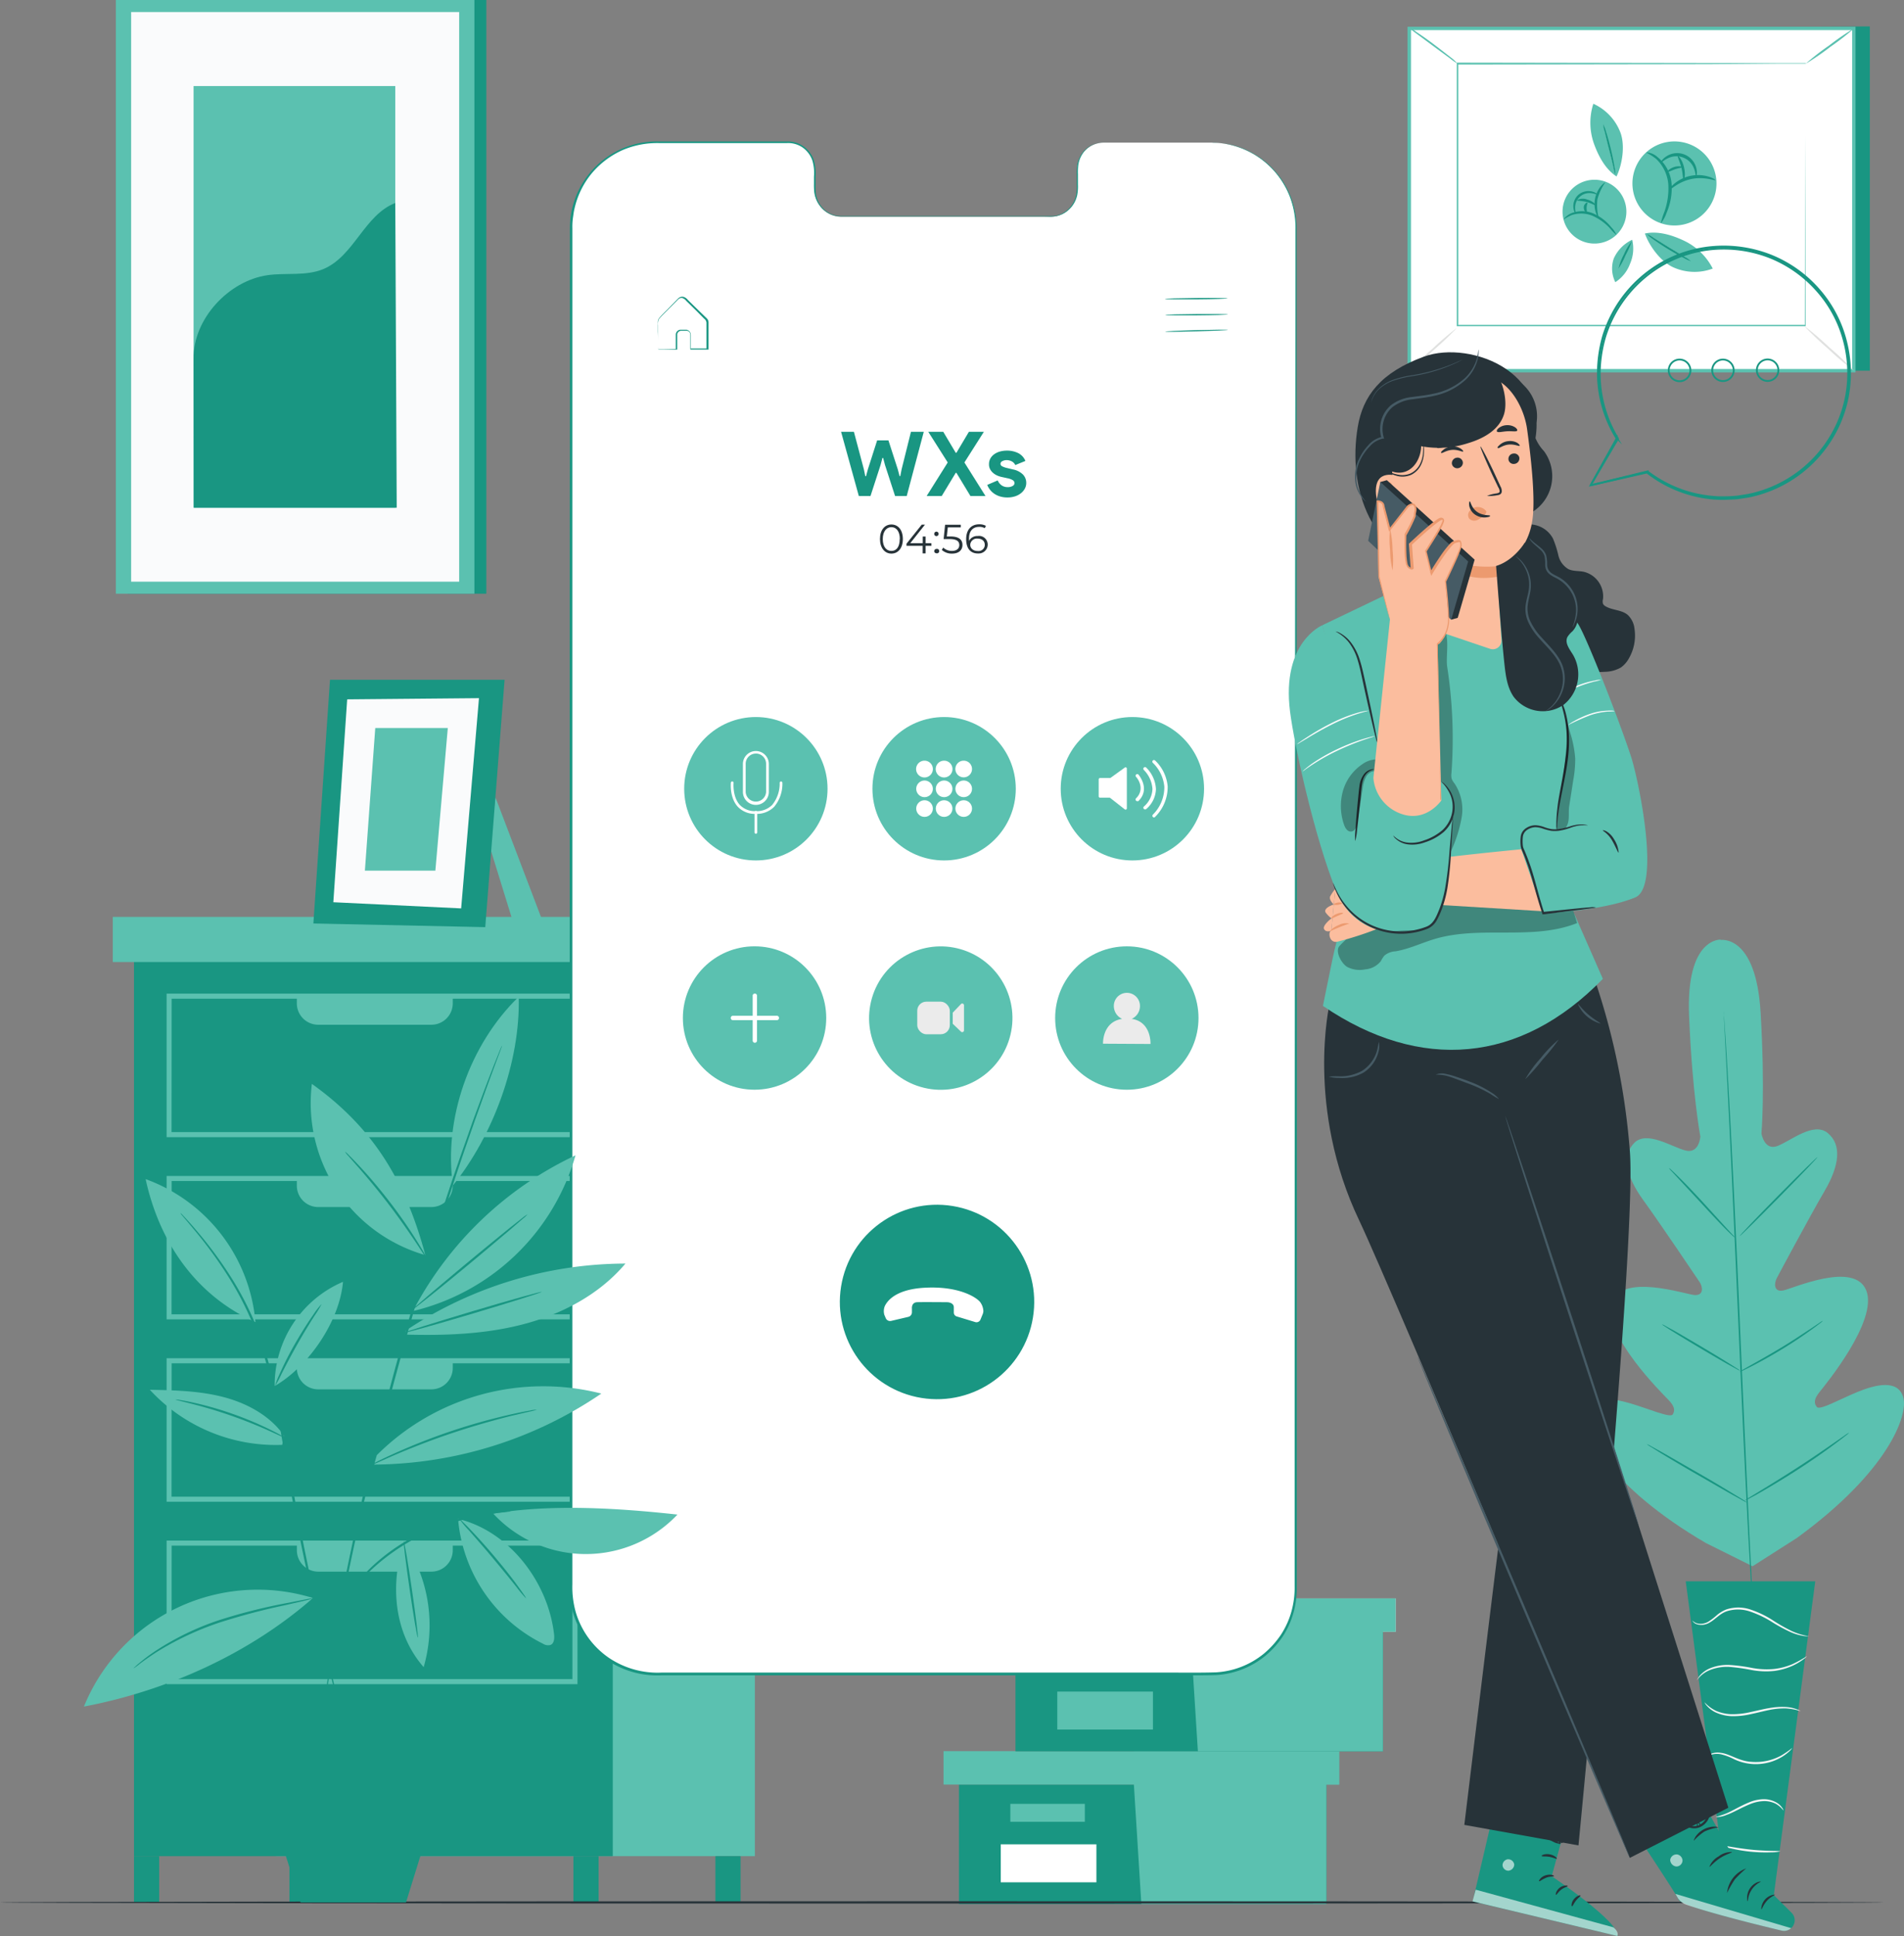<svg xmlns="http://www.w3.org/2000/svg" id="Layer_1" data-name="Layer 1" viewBox="0 0 1062.55 1080"><rect x="0" y="0" width="1062.55" height="1080" fill="#808080" stroke="none"/><defs><style>.cls-1{fill:#5bc1b0;}.cls-2{fill:#199682;}.cls-3{fill:#f5f6f6;}.cls-4{fill:#fff;}.cls-16,.cls-5{fill:none;}.cls-6{fill:#e0e1e0;}.cls-7{fill:#fafbfc;}.cls-8{fill:#273339;}.cls-9{fill:#ebebeb;}.cls-10{opacity:0.6;}.cls-11{opacity:0.3;}.cls-12{fill:#010101;}.cls-13{fill:#465b65;}.cls-14{fill:#fbbd9e;}.cls-15{fill:#ec9a6f;}.cls-16{stroke:#199682;stroke-miterlimit:10;}</style></defs><path class="cls-1" d="M969.13,524.14s-19.6-1.42-17.79,42.51S957.63,634,957.63,634s-.58,9.64-8.12,7.83-21.69-11.4-28.73-4.31-4.7,18.6,4.94,31.88,29.69,43.14,31.5,45.79,2.41,7.64-2.87,7.23-41.42-12.7-46.19,4.82,28.14,50,31.66,53.66,3.74,5.91,2.41,8.1-13.16-3.06-23.57-6.12-23-4.82-24.91,5.54,12.57,40.49,66.89,72.3l26.13,13,24.75-15.79c50.84-37,62.27-68.44,59.33-78.51s-15.31-7.09-25.36-3-21.18,10.48-22.84,8.46-1.69-4.37,1.47-8.32,32.65-39.67,26.15-56.56-41.16-1.13-46.44-.12-5.06-4-3.57-6.84,18.48-34.58,26.75-48.75,9.64-25.64,1.74-32.22-20.85,4.5-28.15,7.23-8.87-7-8.87-7,2.12-23.74-.48-67.59-22.41-40.35-22.41-40.35" transform="translate(-8.73)"></path><path class="cls-2" d="M970.67,563.54v.92c0,.6.12,1.54.22,2.7.16,2.41.38,5.9.69,10.36.61,9,1.38,22.05,2.27,38.17,1.78,32.22,3.88,76.78,6,126s4.15,93.76,5.74,126c.82,16.07,1.49,29.11,1.95,38.17l.51,10.39a16.91,16.91,0,0,0,.12,2.7c0,.3,0,.61,0,.91v-.91a13.65,13.65,0,0,0-.22-2.7c-.17-2.41-.41-5.91-.7-10.37-.6-9-1.37-22.05-2.26-38.17-1.79-32.22-3.88-76.78-6-126s-4.14-93.74-5.76-126c-.79-16.08-1.47-29.11-1.93-38.17-.21-4.46-.41-8-.5-10.39a17,17,0,0,0-.12-2.7A7.06,7.06,0,0,1,970.67,563.54Z" transform="translate(-8.73)"></path><path class="cls-2" d="M940.09,651.53a8.3,8.3,0,0,1,1.61,1.35c1,.91,2.41,2.29,4.15,4,3.47,3.4,8.09,8.24,13.11,13.69l12.77,14,3.9,4.22a9.85,9.85,0,0,1,1.35,1.61,8,8,0,0,1-1.64-1.32c-1-.92-2.41-2.29-4.12-4-3.42-3.47-8-8.36-13-13.81l-12.89-13.88-3.9-4.19A8.48,8.48,0,0,1,940.09,651.53Z" transform="translate(-8.73)"></path><path class="cls-2" d="M979.58,689.53c-.19-.19,9.35-10.22,21.33-22.36s21.86-21.84,22.08-21.69-9.38,10.19-21.36,22.34S979.78,689.72,979.58,689.53Z" transform="translate(-8.73)"></path><path class="cls-2" d="M979.46,765.25a8.78,8.78,0,0,1,1.84-1.16l5.1-2.89c4.32-2.41,10.27-5.78,16.68-9.64s12-7.69,16.27-10.43l4.82-3.26a9.36,9.36,0,0,1,1.85-1.11,8.3,8.3,0,0,1-1.64,1.43c-1.08.84-2.67,2.07-4.7,3.51-4,2.9-9.63,6.78-16.12,10.73s-12.46,7.23-16.87,9.49c-2.21,1.14-4,2-5.27,2.61A10.46,10.46,0,0,1,979.46,765.25Z" transform="translate(-8.73)"></path><path class="cls-2" d="M936.18,738.74a7.85,7.85,0,0,1,1.81.84c1.13.61,2.75,1.52,4.82,2.63,4,2.27,9.42,5.45,15.42,9s11.4,6.85,15.31,9.28l4.57,2.89a8.81,8.81,0,0,1,1.6,1.18,7.1,7.1,0,0,1-1.81-.84c-1.13-.6-2.75-1.49-4.82-2.63-4-2.26-9.45-5.44-15.45-9s-11.4-6.84-15.28-9.25c-2-1.21-3.52-2.22-4.58-2.92A9.1,9.1,0,0,1,936.18,738.74Z" transform="translate(-8.73)"></path><path class="cls-2" d="M927.72,805.57a14.2,14.2,0,0,1,2.29,1.1l6.1,3.38c5.11,2.87,12,6.89,19.86,11.37s14.72,8.63,19.73,11.67l5.93,3.61a12.76,12.76,0,0,1,2.1,1.47,16.52,16.52,0,0,1-2.41-1.13l-6.07-3.35c-5.11-2.87-12-6.89-19.88-11.4s-14.7-8.6-19.72-11.64l-5.95-3.71A11.27,11.27,0,0,1,927.72,805.57Z" transform="translate(-8.73)"></path><path class="cls-2" d="M982.48,837a15.54,15.54,0,0,1,2.29-1.54l6.33-3.85c5.38-3.28,12.75-7.81,20.78-13s15.18-10.12,20.31-13.71l6.12-4.24a13,13,0,0,1,2.41-1.47,19.82,19.82,0,0,1-2.09,1.78c-1.38,1.08-3.4,2.63-5.93,4.51-5,3.73-12.05,8.74-20.17,14s-15.5,9.64-21,12.8c-2.72,1.57-5,2.79-6.51,3.59A16.23,16.23,0,0,1,982.48,837Z" transform="translate(-8.73)"></path><polygon class="cls-2" points="1013.03 882.1 940.74 882.1 964.33 1060.7 989.44 1060.7 1013.03 882.1"></polygon><path class="cls-3" d="M953.22,904.06s0,.24.39.62a4.61,4.61,0,0,0,1.73,1.26A8.82,8.82,0,0,0,963,905c2.92-1.62,5.47-4.82,9.38-6.17a20.68,20.68,0,0,1,13.3.26,57.4,57.4,0,0,1,12.36,6,87.76,87.76,0,0,0,10.07,5.4,28.77,28.77,0,0,0,7.43,2.15,16.18,16.18,0,0,0,2.09.14h.75a36.28,36.28,0,0,1-9.93-3,96.91,96.91,0,0,1-9.83-5.56A54.93,54.93,0,0,0,986,898a21.26,21.26,0,0,0-14-.14,18.67,18.67,0,0,0-5.28,3.25,36.64,36.64,0,0,1-4.14,3.21,8.49,8.49,0,0,1-7,1.22A7.3,7.3,0,0,1,953.22,904.06Z" transform="translate(-8.73)"></path><path class="cls-3" d="M955.85,937.07s.58-.75,1.71-1.93a16.39,16.39,0,0,1,5.78-3.66,26,26,0,0,1,10.17-1.64,106.29,106.29,0,0,1,12.58,1.74,43.75,43.75,0,0,0,12.87.53,36.28,36.28,0,0,0,10.15-2.89,34.07,34.07,0,0,0,6.09-3.64,9.39,9.39,0,0,0,1.93-1.74,64.11,64.11,0,0,1-8.36,4.6,37.18,37.18,0,0,1-9.93,2.58,44.48,44.48,0,0,1-12.56-.62,95.67,95.67,0,0,0-12.74-1.64,25.8,25.8,0,0,0-10.39,1.83,15.15,15.15,0,0,0-5.81,4.12,9.06,9.06,0,0,0-1.08,1.61C955.92,936.71,955.82,936.93,955.85,937.07Z" transform="translate(-8.73)"></path><path class="cls-3" d="M1013.56,954.54a5.9,5.9,0,0,0-2-1,20.38,20.38,0,0,0-6-1.3,38.74,38.74,0,0,0-9.06.53c-3.38.53-7,1.47-10.78,2.26A44.33,44.33,0,0,1,975,956.25a23.72,23.72,0,0,1-8.55-1.85,20.41,20.41,0,0,1-6.49-4.82,6.18,6.18,0,0,0,1.23,1.88,15.72,15.72,0,0,0,4.82,3.71,23.61,23.61,0,0,0,8.85,2.17,42.46,42.46,0,0,0,11.06-1.16c3.83-.79,7.42-1.76,10.72-2.41a42.11,42.11,0,0,1,8.82-.75A34.44,34.44,0,0,1,1013.56,954.54Z" transform="translate(-8.73)"></path><path class="cls-3" d="M962.23,979.32a12,12,0,0,1,7-.7,33.23,33.23,0,0,1,7.23,2.74,28.21,28.21,0,0,0,26.85-1.39,25.9,25.9,0,0,0,4.29-3.3c.89-.94,1.32-1.47,1.27-1.55a58.47,58.47,0,0,1-6,4.12A29.57,29.57,0,0,1,986,982.81c-6.84-.38-12-4.48-16.87-5a10.49,10.49,0,0,0-5.44.46A3.88,3.88,0,0,0,962.23,979.32Z" transform="translate(-8.73)"></path><path class="cls-3" d="M966.28,1013.61a14.09,14.09,0,0,0,6-1.21c3.61-1.2,8.12-4,13.37-6.09a21.83,21.83,0,0,1,7.69-1.59,14.2,14.2,0,0,1,6.17,1.39A13.46,13.46,0,0,1,1004,1010a2.89,2.89,0,0,0-.68-1.52,9.52,9.52,0,0,0-3.4-3.06,14.19,14.19,0,0,0-6.55-1.76,21.8,21.8,0,0,0-8.1,1.59c-5.44,2.17-9.81,5-13.28,6.41S966.28,1013.42,966.28,1013.61Z" transform="translate(-8.73)"></path><path class="cls-3" d="M969.82,1029.56a16.45,16.45,0,0,0,4.58,1.47,83.88,83.88,0,0,0,23,2.27,17.76,17.76,0,0,0,4.82-.56c0-.36-7.23,0-16.27-.94S969.9,1029.2,969.82,1029.56Z" transform="translate(-8.73)"></path><polygon class="cls-2" points="1043.49 14.72 1043.49 206.79 795.42 206.79 786.48 16.07 1043.49 14.72"></polygon><rect class="cls-4" x="786.48" y="15.86" width="248.07" height="190.93"></rect><path class="cls-1" d="M1044.22,207.73h-250V14.94h250Zm-248.07-1.88h246.19V16.8H796.15Z" transform="translate(-8.73)"></path><rect class="cls-4" x="813.35" y="35.47" width="194.33" height="146.18"></rect><path class="cls-1" d="M1016.41,35.47h-14.27l-39.86.32L822.08,36l.45-.43V181.73h0l-.5-.51h194.33l-.41.41c0-44.17.17-80.68.22-106.15v-.24c0,25.52.12,62.1.21,106.39V182H821.69v-.48h0V34.94h.43l140.5.22h53.84Z" transform="translate(-8.73)"></path><path class="cls-1" d="M795.18,15.4a24.16,24.16,0,0,1,4.2,2.58c2.53,1.68,6,4.09,9.64,6.84s7,5.38,9.37,7.23A21.64,21.64,0,0,1,822,35.4a26.64,26.64,0,0,1-4-2.79l-9.64-7.07-9.52-7.06A25.3,25.3,0,0,1,795.18,15.4Z" transform="translate(-8.73)"></path><path class="cls-1" d="M1043.4,15.83a137.69,137.69,0,0,1-13.26,10.32,140.09,140.09,0,0,1-13.73,9.42,137.84,137.84,0,0,1,13.13-10.22A141.1,141.1,0,0,1,1043.4,15.83Z" transform="translate(-8.73)"></path><line class="cls-5" x1="1034.55" y1="206.79" x2="1006.69" y2="181.65"></line><path class="cls-6" d="M1015.42,181.65a184,184,0,0,1,14.27,12.2,185.48,185.48,0,0,1,13.71,13,176.66,176.66,0,0,1-14.46-12.29A179.67,179.67,0,0,1,1015.42,181.65Z" transform="translate(-8.73)"></path><path class="cls-6" d="M795.18,206.89a172.16,172.16,0,0,1,13-12.37,164.54,164.54,0,0,1,13.64-11.64,172.16,172.16,0,0,1-13,12.37A164.54,164.54,0,0,1,795.18,206.89Z" transform="translate(-8.73)"></path><path class="cls-1" d="M966.11,107.24A23.45,23.45,0,1,1,948.06,79.4a23.44,23.44,0,0,1,18.05,27.84Z" transform="translate(-8.73)"></path><path class="cls-2" d="M935.56,124.64a38.39,38.39,0,0,1,2-6.48,38.9,38.9,0,0,0,2.15-15.79,21.94,21.94,0,0,0-6.87-13.83A39.17,39.17,0,0,0,927.31,85a9.83,9.83,0,0,1,6.39,2.6,21.43,21.43,0,0,1,7.86,14.63,34.35,34.35,0,0,1-2.75,16.41A19.26,19.26,0,0,1,935.56,124.64Z" transform="translate(-8.73)"></path><path class="cls-2" d="M966,100.47c0,.53-6.17-2.19-13.64-.55s-11.84,6.52-12.2,6.11.65-1.57,2.67-3.33a20.68,20.68,0,0,1,19.42-4.17C964.74,99.3,966.1,100.27,966,100.47Z" transform="translate(-8.73)"></path><path class="cls-2" d="M955.25,98.44c-.29,0-.17-1.64-1-4A10.53,10.53,0,0,0,941,87.69a10.26,10.26,0,0,0-2,.87c-2.17,1.11-3.18,2.41-3.42,2.22s.48-1.74,2.75-3.33a11,11,0,0,1,17.13,6.68C956.06,96.71,955.44,98.44,955.25,98.44Z" transform="translate(-8.73)"></path><path class="cls-2" d="M948.29,100.81c-.42,0-.26-3.32-1.17-7s-2.4-6.37-2.07-6.72,2.49,2,3.48,6.25S948.63,100.79,948.29,100.81Z" transform="translate(-8.73)"></path><path class="cls-2" d="M947.56,93.24c0,.37-2,.45-4,1.15s-3.59,1.66-4,1.38.65-1.55,3.11-2.5S947.65,92.94,947.56,93.24Z" transform="translate(-8.73)"></path><path class="cls-1" d="M910,104.44a17.81,17.81,0,1,1-25.1,2.18h0A17.82,17.82,0,0,1,910,104.44Z" transform="translate(-8.73)"></path><path class="cls-2" d="M910.86,131.12a28,28,0,0,1-3.62-3.69,29.6,29.6,0,0,0-9.81-7.06,16.63,16.63,0,0,0-11.71-.34,30.68,30.68,0,0,0-4.39,2.41c-.12,0,1-1.92,4-3.35a16.29,16.29,0,0,1,12.6,0,26.13,26.13,0,0,1,10,7.69A14.61,14.61,0,0,1,910.86,131.12Z" transform="translate(-8.73)"></path><path class="cls-2" d="M904.54,101.82a28.68,28.68,0,0,0-4.35,9.4,27.89,27.89,0,0,0,.74,10.33c-.17,0-.91-.92-1.58-2.81a15.85,15.85,0,0,1,2.73-14.84C903.42,102.35,904.42,101.7,904.54,101.82Z" transform="translate(-8.73)"></path><path class="cls-2" d="M900.18,108.54c-.12.19-1.16-.46-3-.72a8,8,0,0,0-9.3,6.5,8.24,8.24,0,0,0-.12,1.57c0,1.86.48,3,.26,3.08s-1-.94-1.22-3a8.58,8.58,0,0,1,2.84-7.38,8.73,8.73,0,0,1,7.73-1.71C899.41,107.43,900.28,108.44,900.18,108.54Z" transform="translate(-8.73)"></path><path class="cls-2" d="M899.16,114.45c-.26.32-2.26-1.09-5.1-1.81s-5.28-.54-5.35-.93a6.62,6.62,0,0,1,5.69-.42C897.6,112.11,899.43,114.21,899.16,114.45Z" transform="translate(-8.73)"></path><path class="cls-2" d="M894.52,113c.44.18-.35,1.35-.38,2.77s.41,2.77,0,2.87-1.52-1.07-1.58-2.89S894.29,112.76,894.52,113Z" transform="translate(-8.73)"></path><path class="cls-1" d="M910.86,98.44C904.57,94.35,900.71,87,898.2,80a34.81,34.81,0,0,1-.29-22.12A28.86,28.86,0,0,1,913.05,74c2.63,7.11,1.08,17.59-2.19,24.43" transform="translate(-8.73)"></path><path class="cls-4" d="M903.48,69.33a252.88,252.88,0,0,1,6.75,28" transform="translate(-8.73)"></path><path class="cls-2" d="M910.23,97.29a18.72,18.72,0,0,1-1.13-4.08c-.68-2.91-1.47-6.21-2.41-9.88s-1.71-7-2.41-9.85a17.9,17.9,0,0,1-.85-4.15,18.22,18.22,0,0,1,1.52,4c.8,2.41,1.78,5.93,2.72,9.81s1.64,7.42,2.05,10A17.6,17.6,0,0,1,910.23,97.29Z" transform="translate(-8.73)"></path><path class="cls-1" d="M926.71,130.25c7.35-1.54,15.23.87,22,4.12a34.63,34.63,0,0,1,15.83,15.45,28.86,28.86,0,0,1-22.12-.75c-6.89-3.18-13.21-11.66-15.74-18.82" transform="translate(-8.73)"></path><path class="cls-4" d="M952.38,145.58a253.52,253.52,0,0,1-24.53-15" transform="translate(-8.73)"></path><path class="cls-2" d="M927.84,130.59a18.29,18.29,0,0,1,3.69,2.07l8.63,5.35,8.7,5.26a18.29,18.29,0,0,1,3.52,2.41,17.56,17.56,0,0,1-3.86-1.72c-2.41-1.18-5.47-2.94-8.87-5s-6.41-4.09-8.53-5.61A19.14,19.14,0,0,1,927.84,130.59Z" transform="translate(-8.73)"></path><path class="cls-1" d="M919.6,133.75a21.16,21.16,0,0,1-1.18,13.32,20.72,20.72,0,0,1-8.24,10.34,17.11,17.11,0,0,1-.87-13.2,21,21,0,0,1,10.29-10.46" transform="translate(-8.73)"></path><path class="cls-4" d="M912,149.92a152.07,152.07,0,0,1,7.5-15.47" transform="translate(-8.73)"></path><path class="cls-2" d="M919.46,134.45a52.35,52.35,0,0,1-3.52,7.83,49.49,49.49,0,0,1-4,7.64,31.67,31.67,0,0,1,3.09-8.1A29.48,29.48,0,0,1,919.46,134.45Z" transform="translate(-8.73)"></path><rect class="cls-1" x="154.09" y="530.38" width="267.18" height="505.06"></rect><rect class="cls-2" x="74.78" y="530.38" width="267.18" height="505.06"></rect><path class="cls-1" d="M331,634.35H101.7V554.29H331Zm-226.53-2.82H328.18V557.11H104.52Z" transform="translate(-8.73)"></path><path class="cls-1" d="M174.4,555.71h87v4a11.93,11.93,0,0,1-11.93,11.93H186.31a11.93,11.93,0,0,1-11.93-11.93h0v-4Z" transform="translate(-8.73)"></path><path class="cls-1" d="M331,736H101.7V656H331Zm-226.53-2.82H328.18V658.81H104.52Z" transform="translate(-8.73)"></path><path class="cls-1" d="M174.4,657.41h87v4a11.93,11.93,0,0,1-11.93,11.93H186.31a11.93,11.93,0,0,1-11.93-11.93h0v-4Z" transform="translate(-8.73)"></path><path class="cls-1" d="M331,837.74H101.7V757.68H331Zm-226.53-2.82H328.18V760.5H104.52Z" transform="translate(-8.73)"></path><path class="cls-1" d="M174.4,759.1h87v4a11.93,11.93,0,0,1-11.93,11.93H186.31a11.93,11.93,0,0,1-11.93-11.93h0v-4Z" transform="translate(-8.73)"></path><path class="cls-1" d="M331,939.48H101.7v-80.1H331Zm-226.53-2.82H328.18V862.2H104.52Z" transform="translate(-8.73)"></path><path class="cls-1" d="M174.4,860.8h87v4a11.93,11.93,0,0,1-11.93,11.92H186.33a11.93,11.93,0,0,1-11.93-11.92h0v-4Z" transform="translate(-8.73)"></path><rect class="cls-1" x="62.95" y="511.49" width="290.19" height="25.16"></rect><rect class="cls-6" x="353.14" y="511.49" width="87.26" height="25.16"></rect><rect class="cls-2" x="74.78" y="1035.44" width="14.05" height="25.81"></rect><rect class="cls-2" x="161.53" y="1035.44" width="14.05" height="25.81"></rect><rect class="cls-2" x="320" y="1035.44" width="14.05" height="25.81"></rect><rect class="cls-2" x="399.24" y="1035.44" width="14.05" height="25.81"></rect><polygon class="cls-1" points="276.48 444.76 303.5 515.71 286.7 515.64 273.23 472.02 276.48 444.76"></polygon><polygon class="cls-2" points="184.16 379.19 174.88 515.15 270.8 517.2 281.59 379.19 184.16 379.19"></polygon><polygon class="cls-7" points="193.75 390.13 186.02 503.3 257.35 506.74 267.3 389.46 193.75 390.13"></polygon><polygon class="cls-1" points="209.42 406.13 203.63 485.68 242.96 485.68 249.9 406.13 209.42 406.13"></polygon><rect class="cls-2" x="71.31" width="200.09" height="331.21"></rect><rect class="cls-1" x="64.66" width="200.09" height="331.21"></rect><rect class="cls-7" x="73.19" y="6.72" width="183.05" height="317.76"></rect><rect class="cls-1" x="108.03" y="48" width="112.56" height="235.18"></rect><path class="cls-2" d="M116.76,200c-.26-22,19.5-43.38,41.26-46.49,10.36-1.47,21.37.61,31.08-3.37,17.31-7.23,22.8-30.1,40.22-36.92l.8,170H116.86Z" transform="translate(-8.73)"></path><polygon class="cls-2" points="535.16 995.51 535.16 1062.17 632.66 1062.17 740.19 1062.17 740.19 995.51 535.16 995.51"></polygon><polygon class="cls-1" points="526.55 976.86 526.55 995.51 747.34 995.51 747.34 976.86 632.66 976.86 526.55 976.86"></polygon><polygon class="cls-1" points="636.95 1062.17 740.19 1062.17 740.19 995.51 747.34 995.51 747.34 976.86 632.66 976.86 632.66 993.77 636.95 1062.17"></polygon><rect class="cls-1" x="563.83" y="1006.26" width="41.57" height="10.02"></rect><rect class="cls-4" x="558.48" y="1028.84" width="53.38" height="21.18"></rect><polygon class="cls-2" points="566.7 910.27 566.7 976.96 664.18 976.96 771.73 976.96 771.73 910.27 566.7 910.27"></polygon><polygon class="cls-6" points="558.1 891.65 558.1 910.27 778.89 910.27 778.89 891.65 664.18 891.65 558.1 891.65"></polygon><polygon class="cls-1" points="668.49 976.96 771.73 976.96 771.73 910.27 778.89 910.27 778.89 891.65 664.18 891.65 664.18 908.56 668.49 976.96"></polygon><rect class="cls-6" x="595.38" y="921.05" width="41.57" height="10.02"></rect><rect class="cls-1" x="590.03" y="943.63" width="53.38" height="21.18"></rect><g id="freepik--Floor--inject-28"><path class="cls-8" d="M1060,1061.25c0,.36-235.35.63-525.59.63s-525.66-.27-525.66-.63,235.29-.65,525.66-.65S1060,1060.89,1060,1061.25Z" transform="translate(-8.73)"></path></g><path class="cls-4" d="M684.71,79.57H624.47a15,15,0,0,0-14.63,15.28v10.82a14.92,14.92,0,0,1-14.57,15.26H477.93a15,15,0,0,1-14.56-15.26v-11a15,15,0,0,0-14.6-15.28H374.93a47.33,47.33,0,0,0-47.26,47.3l-.14,759.59a47.33,47.33,0,0,0,47.28,47.38h0l309.81.17a47.36,47.36,0,0,0,47.26-47.41L732,126.88A47.33,47.33,0,0,0,684.71,79.57Z" transform="translate(-8.73)"></path><path class="cls-2" d="M684.71,79.57h1.62a37.09,37.09,0,0,1,4.82.36,44.31,44.31,0,0,1,17.76,6.15,45.09,45.09,0,0,1,10.8,8.75,46.28,46.28,0,0,1,9,14.14,49,49,0,0,1,3.57,19.28v22.34c0,63.09,0,154.38.14,267.18s0,247.13,0,396.28v71a50.46,50.46,0,0,1-1.81,14.46,48,48,0,0,1-6,13.35,51.15,51.15,0,0,1-9.88,10.94,47.84,47.84,0,0,1-27.32,10.63c-9.93.29-19.81,0-29.77.12H378.28A49.86,49.86,0,0,1,347.43,926a48.49,48.49,0,0,1-18.77-25.93,52.59,52.59,0,0,1-2-16V446.91c0-74.59,0-145.46.12-211.8V127.48c0-1.9.17-3.85.29-5.76a56.8,56.8,0,0,1,1-5.64,48.5,48.5,0,0,1,48.72-37.16h70.85a15.11,15.11,0,0,1,9.4,2.65,15.8,15.8,0,0,1,5.81,7.62,25.69,25.69,0,0,1,1,9.35v4.72a39.9,39.9,0,0,0,.15,4.51,14.91,14.91,0,0,0,3.49,7.83,14.08,14.08,0,0,0,7.23,4.53,16.75,16.75,0,0,0,4.29.41H596.83a13.92,13.92,0,0,0,5.81-2.05,15,15,0,0,0,6.62-9.64,26.15,26.15,0,0,0,.36-5.59V97.62a34.2,34.2,0,0,1,.24-5.54A16.61,16.61,0,0,1,611.65,87a14.88,14.88,0,0,1,7.61-6.68,23.71,23.71,0,0,1,9.43-1h0a23.47,23.47,0,0,0-9.23,1,14.48,14.48,0,0,0-7.23,6.51,15.76,15.76,0,0,0-1.71,4.94,31,31,0,0,0-.24,5.45v5.66a26.19,26.19,0,0,1-.39,5.86,15.52,15.52,0,0,1-6.84,9.9,14.39,14.39,0,0,1-6,2.12c-2.2.19-4.32,0-6.51,0H479a17.59,17.59,0,0,1-4.46-.43,14.87,14.87,0,0,1-7.67-4.82,15.91,15.91,0,0,1-3.73-8.34,37.65,37.65,0,0,1-.17-4.63v-4a24.23,24.23,0,0,0-.92-9.08,14.83,14.83,0,0,0-5.49-7.23,14.16,14.16,0,0,0-8.84-2.41H376.86a49.07,49.07,0,0,0-20.68,3.9A48.15,48.15,0,0,0,339,96.64a47.1,47.1,0,0,0-9.64,19.64c-.48,1.8-.63,3.68-.94,5.54a36.38,36.38,0,0,0-.27,5.64V883.81a51,51,0,0,0,1.93,15.64,47.08,47.08,0,0,0,18.24,25.21,48.63,48.63,0,0,0,30,8.36h279.3c9.93,0,19.91.17,29.67-.12a46.52,46.52,0,0,0,26.62-10.31,50.58,50.58,0,0,0,9.64-10.65,46.44,46.44,0,0,0,5.88-13,49.74,49.74,0,0,0,1.79-14.1V813.76c0-149.15.14-283.45.21-396.28s.2-204.09.27-267.18V128a48.77,48.77,0,0,0-3.47-19.06,47.4,47.4,0,0,0-37.23-29,41.15,41.15,0,0,0-4.82-.46Z" transform="translate(-8.73)"></path><path class="cls-2" d="M693.8,166.47c0,.2-7.83.44-17.47.51s-17.5,0-17.5-.22,7.84-.43,17.5-.53S693.8,166.26,693.8,166.47Z" transform="translate(-8.73)"></path><path class="cls-2" d="M694,175.41c0,.2-7.83.44-17.47.51s-17.5,0-17.5-.22,7.83-.43,17.5-.5S694,175.22,694,175.41Z" transform="translate(-8.73)"></path><path class="cls-2" d="M694,184c0,.21-7.82.58-17.46.85S659,185.21,659,185s7.82-.58,17.48-.83S694,183.83,694,184Z" transform="translate(-8.73)"></path><path class="cls-2" d="M375.87,194.84h2.75l7.47-.17-.22.21v-8.53a2.87,2.87,0,0,1,2.41-2.41h3.57a3,3,0,0,1,2.41,2.9v7.9l-.34-.34h9.42l-.36.36V180a3.11,3.11,0,0,0-1.3-2.24l-4.12-4.17-4-3.93-1.93-1.88a4.44,4.44,0,0,0-1.95-1.47,2.41,2.41,0,0,0-2.14.41c-.58.48-1.18,1.18-1.76,1.74l-3.38,3.39c-2.14,2.22-4.36,4.25-5.95,6.15a6.73,6.73,0,0,0-.48,3.52v13.3a5.34,5.34,0,0,1,0-1.13v-3.38c0-1.35,0-3.32-.12-5.37v-5.23a3.84,3.84,0,0,1,.53-2c1.73-2.14,3.83-4,6-6.28,1.09-1.14,2.22-2.27,3.37-3.45.61-.6,1.09-1.18,1.81-1.81a3.22,3.22,0,0,1,2.72-.53,4.87,4.87,0,0,1,2.27,1.62l1.93,1.9,4,3.9,4.12,4a8.18,8.18,0,0,1,1.06,1.14,3.29,3.29,0,0,1,.48,1.59V195H394v-8.08a2.27,2.27,0,0,0-1.9-2.41h-3.43a2.42,2.42,0,0,0-2,1.83V195h-9.76A3.12,3.12,0,0,1,375.87,194.84Z" transform="translate(-8.73)"></path><path class="cls-8" d="M499.81,300.7c0-5.08,2.67-8.12,6.38-8.12s6.39,3,6.39,8.12-2.7,8.12-6.39,8.12S499.81,305.69,499.81,300.7Zm11.08,0c0-4.26-1.93-6.63-4.7-6.63s-4.82,2.41-4.82,6.63,1.91,6.63,4.82,6.63,4.63-2.36,4.63-6.63Z" transform="translate(-8.73)"></path><path class="cls-8" d="M528.51,304.49h-3.23v4.21h-1.66v-4.21h-9v-1.21l8.49-10.6h1.8L516.72,303h6.94V299.3h1.62V303h3.18Z" transform="translate(-8.73)"></path><path class="cls-8" d="M530.1,297.81a1.2,1.2,0,0,1,1.18-1.23h0a1.24,1.24,0,0,1,1.26,1.21v0a1.28,1.28,0,0,1-1.26,1.28,1.24,1.24,0,0,1-1.2-1.26Zm0,9.64a1.2,1.2,0,0,1,1.18-1.23h0a1.25,1.25,0,1,1,.69,2.41,1.34,1.34,0,0,1-.69,0,1.23,1.23,0,0,1-1.2-1.08Z" transform="translate(-8.73)"></path><path class="cls-8" d="M545.84,304c0,2.72-1.88,4.82-5.81,4.82a8.24,8.24,0,0,1-5.71-2.05l.79-1.3a7,7,0,0,0,4.82,1.85c2.7,0,4.15-1.32,4.15-3.27s-1.28-3.33-5.35-3.33h-3.4l.82-8h8.75v1.47h-7.23l-.56,5.08h2C544,299.26,545.84,301.16,545.84,304Z" transform="translate(-8.73)"></path><path class="cls-8" d="M559.93,303.91a5,5,0,0,1-5.13,4.84l-.34,0c-4.24,0-6.55-2.94-6.55-8,0-5.45,3-8.27,7.23-8.27a7.59,7.59,0,0,1,3.8.85l-.67,1.32a5.62,5.62,0,0,0-3.11-.74c-3.44,0-5.66,2.21-5.66,6.55v1.3a5.11,5.11,0,0,1,4.82-2.75,4.83,4.83,0,0,1,5.55,4A4.9,4.9,0,0,1,559.93,303.91Zm-1.64,0c0-2.1-1.54-3.45-4-3.45a3.71,3.71,0,0,0-4.1,3.27c0,.08,0,.15,0,.22,0,1.76,1.47,3.43,4.22,3.43a3.5,3.5,0,0,0,3.88-3.06c0-.12,0-.24,0-.37Z" transform="translate(-8.73)"></path><circle class="cls-2" cx="529.62" cy="727.97" r="54.08" transform="matrix(0.16, -0.99, 0.99, 0.16, -282.51, 1134.14)"></circle><path class="cls-4" d="M506,736.86l9.64-2.26a2.64,2.64,0,0,0,2-2.58v-2s-.41-3.37,2.78-3.59c2.28-.14,16.86,0,16.86,0s3.81,0,3.74,2.94v2.84a2.24,2.24,0,0,0,1.61,2.15l10.46,3.18a2.41,2.41,0,0,0,2.75-1.3l1.33-3.23a4.54,4.54,0,0,0,.33-1.86,9.1,9.1,0,0,0-1.8-4.82c-2.08-2.65-11.86-8.94-30.49-8-17.76.84-21.69,8.34-22.65,10.12a7.57,7.57,0,0,0-.32,5c.17.43.49,1.13.78,1.85A2.65,2.65,0,0,0,506,736.86Z" transform="translate(-8.73)"></path><circle class="cls-1" cx="421.82" cy="439.99" r="40"></circle><path class="cls-4" d="M430.55,449a7.23,7.23,0,0,1-7.23-7.23V426.18a7.23,7.23,0,1,1,14.46,0v15.71A7.24,7.24,0,0,1,430.55,449Zm0-28.63a5.71,5.71,0,0,0-5.69,5.71v15.71a5.71,5.71,0,0,0,11.4,0V426.18a5.72,5.72,0,0,0-5.59-5.83Z" transform="translate(-8.73)"></path><path class="cls-4" d="M430.55,454a13,13,0,0,1-10.12-4c-4.61-5.08-3.86-13.06-3.84-13.4a.76.76,0,0,1,.85-.67.74.74,0,0,1,.67.81h0s-.7,7.66,3.45,12.24a11.6,11.6,0,0,0,9,3.49,12,12,0,0,0,9.13-3.49,18.79,18.79,0,0,0,4.15-12.29.76.76,0,0,1,.74-.77.78.78,0,0,1,.77.72,20,20,0,0,1-4.57,13.4A13.58,13.58,0,0,1,430.55,454Z" transform="translate(-8.73)"></path><path class="cls-4" d="M430.55,465.1a.75.75,0,0,1-.75-.75V453.29a.77.77,0,0,1,1.52-.27,1.22,1.22,0,0,1,0,.27v11.06a.75.75,0,0,1-.75.75Z" transform="translate(-8.73)"></path><circle class="cls-1" cx="526.87" cy="439.99" r="40"></circle><circle class="cls-4" cx="515.95" cy="440.04" r="4.65"></circle><circle class="cls-4" cx="526.87" cy="440.04" r="4.65"></circle><circle class="cls-4" cx="537.81" cy="440.04" r="4.65"></circle><path class="cls-4" d="M529.33,429a4.68,4.68,0,1,1-4.68-4.67h0A4.67,4.67,0,0,1,529.33,429Z" transform="translate(-8.73)"></path><path class="cls-4" d="M540.27,429a4.68,4.68,0,1,1-4.68-4.67,4.67,4.67,0,0,1,4.68,4.67Z" transform="translate(-8.73)"></path><path class="cls-4" d="M551.18,429a4.65,4.65,0,1,1-4.65-4.67,4.65,4.65,0,0,1,4.65,4.67Z" transform="translate(-8.73)"></path><circle class="cls-4" cx="515.95" cy="451.05" r="4.65"></circle><circle class="cls-4" cx="526.87" cy="451.05" r="4.65"></circle><circle class="cls-4" cx="537.81" cy="451.05" r="4.65"></circle><circle class="cls-1" cx="631.94" cy="439.99" r="40"></circle><path class="cls-4" d="M621.87,434.76v9.47a.74.74,0,0,0,.72.75h5.23a.86.86,0,0,1,.46.14l8.14,6.37a.73.73,0,0,0,1-.11.71.71,0,0,0,.16-.45V428.79a.72.72,0,0,0-.7-.75.67.67,0,0,0-.45.14l-7.88,5.69a.77.77,0,0,1-.44.14h-5.54A.76.76,0,0,0,621.87,434.76Z" transform="translate(-8.73)"></path><path class="cls-4" d="M652.76,456a.9.9,0,0,1-.92-.9.88.88,0,0,1,.22-.62,21.54,21.54,0,0,0,6.44-15.61,21.22,21.22,0,0,0-6.34-13.26.91.91,0,1,1,1.11-1.45l.09.08a22.66,22.66,0,0,1,7,14.46,23.4,23.4,0,0,1-6.89,16.87A.85.85,0,0,1,652.76,456Z" transform="translate(-8.73)"></path><path class="cls-4" d="M647.7,451.51a.84.84,0,0,1-.65-.29.9.9,0,0,1,0-1.26l0,0a13.53,13.53,0,0,0,4.82-9.83,16.56,16.56,0,0,0-4.82-10.63.92.92,0,0,1,0-1.3.93.93,0,0,1,1.3-.05,18.13,18.13,0,0,1,5.47,12.05,15.2,15.2,0,0,1-5.47,11.16A.86.86,0,0,1,647.7,451.51Z" transform="translate(-8.73)"></path><path class="cls-4" d="M643.36,446.91a1,1,0,0,1-.65-.27.91.91,0,0,1,0-1.29h0c5.64-5.59.19-11.9,0-12a.92.92,0,0,1,1.37-1.23s6.85,7.88,0,14.7A.92.92,0,0,1,643.36,446.91Z" transform="translate(-8.73)"></path><circle class="cls-1" cx="421.09" cy="567.89" r="40"></circle><path class="cls-4" d="M430,581.69a1.21,1.21,0,0,1-1.23-1.18V555.23a1.23,1.23,0,0,1,2.41,0v25.18a1.2,1.2,0,0,1-1.13,1.28Z" transform="translate(-8.73)"></path><path class="cls-4" d="M442,569.09H417.56a1.22,1.22,0,0,1-1-1.45,1.19,1.19,0,0,1,1-1H442a1.22,1.22,0,0,1,1.45,1,1.24,1.24,0,0,1-1,1.45A1.35,1.35,0,0,1,442,569.09Z" transform="translate(-8.73)"></path><circle class="cls-1" cx="628.84" cy="567.9" r="40"></circle><path class="cls-9" d="M640.28,568.36a7.81,7.81,0,0,0,4.62-7.23,7.29,7.29,0,0,0-14.58,0,7.83,7.83,0,0,0,4.66,7.23c-11.21,1.69-10.7,13.86-10.7,13.86l26.5.15S651.39,570,640.28,568.36Z" transform="translate(-8.73)"></path><circle class="cls-1" cx="533.71" cy="567.91" r="40" transform="translate(-169.69 921.16) rotate(-73.73)"></circle><rect class="cls-9" x="511.88" y="558.77" width="18.17" height="18.17" rx="5.04"></rect><path class="cls-9" d="M540.41,571.09v-6.17L545,560.1a1,1,0,0,1,1.39-.05,1,1,0,0,1,.32.72v14a1,1,0,0,1-1,1,1,1,0,0,1-.68-.26Z" transform="translate(-8.73)"></path><path class="cls-2" d="M946.57,983.22l28.22,50.37,33.74,33.4a5.91,5.91,0,0,1,.05,8.35l-.29.27h0a5.9,5.9,0,0,1-5.26,1.33c-11.88-2.8-55.42-13.28-57.38-17.09-2.14-4.41-33.28-51.13-33.28-51.13Z" transform="translate(-8.73)"></path><g class="cls-10"><path class="cls-4" d="M1008.33,1075.61l-64.6-19.11,1.23,2.1a8.92,8.92,0,0,0,4.81,3.9c5.33,1.84,20.22,6.61,53.21,14.46a5.9,5.9,0,0,0,5.4-1.42Z" transform="translate(-8.73)"></path></g><g class="cls-10"><path class="cls-4" d="M944.45,1034.45a3.58,3.58,0,0,1,3.23,3.52,3.45,3.45,0,0,1-3.47,3.23,3.8,3.8,0,0,1-3.4-3.76,3.57,3.57,0,0,1,4-2.94" transform="translate(-8.73)"></path></g><path class="cls-8" d="M984.16,1060.6a12.73,12.73,0,0,1,7.23-10.89c0-.15-.86-.17-2.14.36a9.39,9.39,0,0,0-5.52,8.43C983.66,1060,984,1060.65,984.16,1060.6Z" transform="translate(-8.73)"></path><path class="cls-8" d="M991.63,1065.18c.37,0,1-2.41,3.14-4.82s4.58-3.13,4.48-3.49a8.29,8.29,0,0,0-7.62,8.24Z" transform="translate(-8.73)"></path><path class="cls-8" d="M972.52,1056a63.55,63.55,0,0,1,4.37-7.64,61.52,61.52,0,0,1,6.33-6.07A16.21,16.21,0,0,0,972.52,1056Z" transform="translate(-8.73)"></path><path class="cls-8" d="M962.67,1041.39c.31.22,2.41-2.55,5.88-4.82s6.84-3.06,6.75-3.42a11.3,11.3,0,0,0-7.45,2.41A11.52,11.52,0,0,0,962.67,1041.39Z" transform="translate(-8.73)"></path><path class="cls-8" d="M954,1026.81a30,30,0,0,1,6-5.15,27.45,27.45,0,0,1,7.57-2.22c0-.17-.89-.46-2.41-.46a12.91,12.91,0,0,0-10.19,5.55C954.23,1025.83,953.87,1026.74,954,1026.81Z" transform="translate(-8.73)"></path><path class="cls-8" d="M958.28,1019a5,5,0,0,0-1.06-1.91,14.86,14.86,0,0,0-4.38-4.05,6.81,6.81,0,0,0-4.13-1.3,2.42,2.42,0,0,0-2,1.83,3.88,3.88,0,0,0,.55,2.7,8.33,8.33,0,0,0,10.24,2.94,9.64,9.64,0,0,0,5.62-9.23,3.52,3.52,0,0,0-1.28-2.41,2.41,2.41,0,0,0-2.75.2,8.24,8.24,0,0,0-2.26,3.61,16.9,16.9,0,0,0-1.11,5.88,5.5,5.5,0,0,0,.24,2.17,28,28,0,0,1,1.71-7.71,7.56,7.56,0,0,1,2-3.11,1.26,1.26,0,0,1,1.49-.12,2.41,2.41,0,0,1,.75,1.69,8.65,8.65,0,0,1-5,7.92,7.22,7.22,0,0,1-8.75-2.4,2.8,2.8,0,0,1-.44-1.88,1.3,1.3,0,0,1,1.11-1,6.22,6.22,0,0,1,3.5,1A22.92,22.92,0,0,1,958.28,1019Z" transform="translate(-8.73)"></path><path class="cls-2" d="M886,1005.37l-11.32,41.28s38.1,25.52,36.72,33.35l-80.82-19.28,15.2-65.06Z" transform="translate(-8.73)"></path><g class="cls-10"><path class="cls-4" d="M850.42,1037.15a3.42,3.42,0,0,0-3.18,3.23,3.27,3.27,0,0,0,3.18,3.18,3.57,3.57,0,0,0,3.35-3.42,3.38,3.38,0,0,0-3.67-2.94" transform="translate(-8.73)"></path></g><g class="cls-10"><path class="cls-4" d="M830.49,1060.65l1.78-6.51,76.83,21s3.23,2.41,2.21,4.82Z" transform="translate(-8.73)"></path></g><path class="cls-8" d="M876,1046.55c0,.39-2.12,0-4.36.89s-3.68,2.22-4,2,.8-2.41,3.55-3.3S876.15,1046.21,876,1046.55Z" transform="translate(-8.73)"></path><path class="cls-8" d="M883.62,1052.09c0,.39-1.85.65-3.61,2s-2.55,3-2.94,2.92,0-2.41,2.1-4S883.72,1051.71,883.62,1052.09Z" transform="translate(-8.73)"></path><path class="cls-8" d="M886,1063.4c-.39,0-.46-2.12,1.08-4s3.57-2.41,3.67-2-1.33,1.25-2.56,2.84S886.42,1063.44,886,1063.4Z" transform="translate(-8.73)"></path><path class="cls-8" d="M877.55,1036.86c-.24.32-1.93-.67-4.19-1.06s-4.17,0-4.29-.48,1.88-1.37,4.53-.89S877.82,1036.6,877.55,1036.86Z" transform="translate(-8.73)"></path><g class="cls-11"><polygon class="cls-12" points="875.04 1013.56 872.99 1020.91 833.38 1011.03 835.35 1002.45 875.04 1013.56"></polygon></g><path class="cls-8" d="M879.72,1028.48a7.63,7.63,0,0,1-4.05-1,18.28,18.28,0,0,1-3.93-2.41,20.09,20.09,0,0,1-2-1.78,5.25,5.25,0,0,1-1-1.26,1.79,1.79,0,0,1,.31-2.14,2.39,2.39,0,0,1,2-.48,5.28,5.28,0,0,1,1.47.57,16.51,16.51,0,0,1,2.41,1.47,15,15,0,0,1,3.13,3.33c1.47,2.19,1.76,3.83,1.59,3.88s-.82-1.37-2.41-3.28a16.19,16.19,0,0,0-3.13-2.89,17.92,17.92,0,0,0-2.15-1.28c-.79-.43-1.52-.6-1.83-.26s-.14.17,0,.46a3.53,3.53,0,0,0,.72.91q.88.92,1.86,1.74a23.74,23.74,0,0,0,3.54,2.41A33.91,33.91,0,0,1,879.72,1028.48Z" transform="translate(-8.73)"></path><path class="cls-8" d="M879.07,1028.94a6.62,6.62,0,0,1-.15-4.17,14.19,14.19,0,0,1,1.62-4.32,13.45,13.45,0,0,1,1.64-2.19,3.36,3.36,0,0,1,3.06-1.42,1.93,1.93,0,0,1,1.42,1.52,5.3,5.3,0,0,1,0,1.59,8.86,8.86,0,0,1-.65,2.72,9.42,9.42,0,0,1-2.72,3.76c-2.08,1.73-3.83,1.81-3.83,1.66a16,16,0,0,0,3.15-2.41,9.2,9.2,0,0,0,2.2-3.49,8.32,8.32,0,0,0,.48-2.41c0-.89,0-1.67-.41-1.64a2.74,2.74,0,0,0-1.74,1,13.21,13.21,0,0,0-1.54,2,15,15,0,0,0-1.74,3.85C879.24,1027.34,879.29,1028.91,879.07,1028.94Z" transform="translate(-8.73)"></path><path class="cls-8" d="M898.16,544.92a389.45,389.45,0,0,1,20.17,97.79c3.85,53.18-28.71,386.73-28.71,386.73L825.91,1018s14.24-117.56,21.49-175c7.23-56.54-21.49-254.41-21.49-254.41l67.47-43.64" transform="translate(-8.73)"></path><path class="cls-8" d="M750.72,560s-13.52,57.84,16.53,120.81c18,37.81,151,355.6,151,355.6l55-28L838.73,585.38Z" transform="translate(-8.73)"></path><path class="cls-13" d="M923.24,851c-.36,0-17.3-50.95-37.88-114s-36.94-114.35-36.61-114.44,17.31,50.92,37.86,114S923.58,850.9,923.24,851Z" transform="translate(-8.73)"></path><path class="cls-13" d="M918.3,1036.36c-.31.12-27.11-62.35-59.83-139.53s-59-139.89-58.66-140,27.13,62.32,59.86,139.53S918.64,1036.21,918.3,1036.36Z" transform="translate(-8.73)"></path><path class="cls-13" d="M845.28,613.14a55.16,55.16,0,0,1-4.82-2.92,79.87,79.87,0,0,0-12.21-5.73l-7-2.6a50.31,50.31,0,0,0-5.76-1.88,26.16,26.16,0,0,0-5.52-.53,8.78,8.78,0,0,1,5.72-.37,39.83,39.83,0,0,1,6,1.67c2.19.72,4.58,1.56,7.08,2.53A61,61,0,0,1,841,609.45,16,16,0,0,1,845.28,613.14Z" transform="translate(-8.73)"></path><path class="cls-13" d="M878.59,579.88a110.43,110.43,0,0,1-9.06,11.28,109.53,109.53,0,0,1-9.64,10.89,67,67,0,0,1,8.58-11.71A68.57,68.57,0,0,1,878.59,579.88Z" transform="translate(-8.73)"></path><path class="cls-13" d="M778.17,581.16a10.89,10.89,0,0,1-.24,5.83,19.27,19.27,0,0,1-8.24,11.33,24,24,0,0,1-13.72,3,20.78,20.78,0,0,1-5.76-.72,35.79,35.79,0,0,1,5.76-.19,25.15,25.15,0,0,0,13-3.14,19.77,19.77,0,0,0,8-10.48C777.52,584.91,777.89,583,778.17,581.16Z" transform="translate(-8.73)"></path><path class="cls-13" d="M901.94,571a19.41,19.41,0,0,1-12.65-10.87c.31-.19,2.41,2.94,5.93,5.91S902.11,570.77,901.94,571Z" transform="translate(-8.73)"></path><path class="cls-8" d="M863.38,292.58a14.93,14.93,0,0,1,12,7.83,56.92,56.92,0,0,1,3,9.35,12.06,12.06,0,0,0,5.59,7.71c2.61,1.26,5.67.92,8.49,1.47a14.12,14.12,0,0,1,10.86,15.16,4.84,4.84,0,0,0,0,2.77,3.6,3.6,0,0,0,1.38,1.33c3.83,2.29,9,1.93,12.41,4.82a12.46,12.46,0,0,1,3.78,7.83,25.34,25.34,0,0,1-3.13,16.41,15.15,15.15,0,0,1-4.46,5.09,18.65,18.65,0,0,1-9.06,2.41c-10.67.74-22-1.64-30-8.75-10.58-9.4-27.44-44.95-29.3-59Z" transform="translate(-8.73)"></path><path class="cls-1" d="M784.63,330.61l-37.89,18.14,26.9,113.77s-15.95,46.85-21.33,72.68L747,561.13c54.31,37,110.27,32.22,156.23-15.08l-24.1-54.78,20.14-78.92-53.18-87-13.14-.68Z" transform="translate(-8.73)"></path><g class="cls-11"><path class="cls-12" d="M755.76,528.41c1.11-2.29,23-21.14,25.28-22.24,33-15.91,53-.92,89.84,2,1,0,0,.72,1,.82,4.17.36,10.56-1.9,14.7-1.3l2.29,7.23c-24.77,9.88-53.5,1.32-79.09,8.77-7.5,2.19-14.63,5.73-22.34,7a10.27,10.27,0,0,0-6.17,2.41,19.65,19.65,0,0,0-2,3.13,12.35,12.35,0,0,1-8.6,4.51,15.13,15.13,0,0,1-10.29-1.44C757.35,537.28,754.22,531.61,755.76,528.41Z" transform="translate(-8.73)"></path></g><path class="cls-14" d="M751.66,519.13c-1.93.55-1.25,7.23,3.52,6.17a189.36,189.36,0,0,0,24.34-8L796,503.83l73.89,4.5-11.42-34.65s-76.52,7.23-87.31,11.64c-7.88,3.21-13.52,6.41-17.21,10.56" transform="translate(-8.73)"></path><path class="cls-14" d="M753.93,495.88a22.26,22.26,0,0,0-2.8,4c-1.06,2,1.9,4.67,1.9,4.67s-6.55,2.05-4.26,4.82,3.11,2.84,3.11,2.84-5.35,4-4.22,6.1,4,.87,4,.87" transform="translate(-8.73)"></path><path class="cls-15" d="M751.08,519.47c-.21-.24,1.67-2.24,4.82-3.47a8.43,8.43,0,0,1,5.79-.8,106.85,106.85,0,0,0-10.61,4.27Z" transform="translate(-8.73)"></path><path class="cls-15" d="M758.26,509.37c0,.36-1.47.82-3.2,1.59s-3.09,1.57-3.33,1.3.89-1.61,2.82-2.41S758.22,509,758.26,509.37Z" transform="translate(-8.73)"></path><path class="cls-15" d="M757.66,504c0,.14-.31.19-.65.31a10.39,10.39,0,0,1-1.54.44c-1.23.19-2.29,0-2.41-.25s.87-.79,2.19-1a4.47,4.47,0,0,1,1.71,0C757.52,503.47,757.78,503.8,757.66,504Z" transform="translate(-8.73)"></path><path class="cls-1" d="M846.15,325.23s32.22.85,44.7,25.4c6.25,12.27,22.54,54.23,28.25,71.91,3.85,12,16.67,72.15,2.14,78.11-18.6,7.66-51.28,8.84-51.26,8.84h0l-12-34.94A11,11,0,0,1,865,461h0l9.93,2.13,11.42-3.45-7.78-70.49L867.6,375.58Z" transform="translate(-8.73)"></path><g class="cls-11"><path class="cls-12" d="M815.69,353.28c1.49,5.52,0,13.5.63,18.44a263,263,0,0,1,2.41,59.6,8.32,8.32,0,0,0,.17,3.22,9.76,9.76,0,0,0,1.56,2.54,26.12,26.12,0,0,1,3.95,19,77.42,77.42,0,0,1-6,18.9c0-5.3.31-13.26.82-18.53,0-1.06.62-.37.67-1.43.27-6.36-.72-12.29-5.13-16.86a14.07,14.07,0,0,1-2.41-2.87,9.63,9.63,0,0,1-.82-3.42q-3.62-33.36-4.68-67a5.42,5.42,0,0,1,.8-3.64,9.26,9.26,0,0,1,2.41-1.64c1.71-1.1,2.82-3.08,4.67-3.95" transform="translate(-8.73)"></path></g><path class="cls-1" d="M746.74,348.75s-23,9.28-18.09,48.2c2.41,19.11,13.78,70.71,25.9,100.42,5.71,14,19,23.74,34,22,6.56-.77,13,.36,17.45-2.22,6.72-3.92,9.81-17.39,11.28-32,1-9.93.77-20.3,2.21-28.75,2.41-13.84-3.92-20.44-12.05-22.17l-31.81-6.82-2.07,16.86Z" transform="translate(-8.73)"></path><path class="cls-8" d="M786.22,466a13.14,13.14,0,0,0,1.81,1.61A12.35,12.35,0,0,0,794,470a19.65,19.65,0,0,0,9.45-1.2,30.17,30.17,0,0,0,10.27-5.74,17.85,17.85,0,0,0,5.44-10.12,17.42,17.42,0,0,0-1-9.42,24.41,24.41,0,0,0-5-7.4,6.15,6.15,0,0,1,2,1.5,17.07,17.07,0,0,1,3.83,5.56,17.8,17.8,0,0,1,1.33,9.95,18.74,18.74,0,0,1-5.81,10.9,30.18,30.18,0,0,1-10.75,5.9,19.9,19.9,0,0,1-10,1,12.21,12.21,0,0,1-6.07-3A4.78,4.78,0,0,1,786.22,466Z" transform="translate(-8.73)"></path><path class="cls-8" d="M752.7,492.5s.65,1.71,2.09,4.65a41.17,41.17,0,0,0,8.05,11.14,38.85,38.85,0,0,0,17.52,10,39.39,39.39,0,0,0,24.44-1.37c4.12-1.59,5.66-6.1,7.23-9.88a66.23,66.23,0,0,0,3.2-11.64,204.39,204.39,0,0,0,2.41-20.49c.51-5.73.92-10.43,1.23-13.9.15-1.52.29-2.77.39-3.78a9.66,9.66,0,0,1,.21-1.31,4.24,4.24,0,0,1,0,1.33,34.17,34.17,0,0,1-.16,3.78c-.2,3.47-.49,8.2-.8,13.93a190.13,190.13,0,0,1-2.07,20.63,65.49,65.49,0,0,1-3.21,11.91,44,44,0,0,1-2.77,6,10.67,10.67,0,0,1-5.13,4.62,40.24,40.24,0,0,1-25.28,1.35,39.47,39.47,0,0,1-25.71-22.09,29,29,0,0,1-1.35-3.57A4.33,4.33,0,0,1,752.7,492.5Z" transform="translate(-8.73)"></path><path class="cls-8" d="M765,469.22a33.6,33.6,0,0,1,.16-6.5c.27-4,.73-9.5,1.31-15.6.31-3,.55-5.9.91-8.57A13.66,13.66,0,0,1,770,431.8a7.23,7.23,0,0,1,4.12-2.61,3.81,3.81,0,0,1,1.78,0,4.9,4.9,0,0,0-1.66.41,7.22,7.22,0,0,0-3.52,2.68c-2.41,3.08-2.22,8.87-2.92,14.92s-1.18,11.56-1.68,15.54A33.07,33.07,0,0,1,765,469.22Z" transform="translate(-8.73)"></path><path class="cls-8" d="M754.05,352.27a6.59,6.59,0,0,1,2.57.94,19.37,19.37,0,0,1,5.72,4.82,30.49,30.49,0,0,1,5.13,9.79c1.32,4,2.22,8.43,3.25,13.06,2,9.3,3.79,17.71,5,23.83.6,3.06,1.06,5.52,1.37,7.23a13,13,0,0,1,.34,2.7,10.35,10.35,0,0,1-.82-2.6c-.46-1.69-1.06-4.12-1.79-7.23-1.44-6.08-3.35-14.46-5.37-23.76-1-4.63-1.88-9.09-3.11-13a30.94,30.94,0,0,0-4.82-9.64A22.47,22.47,0,0,0,754.05,352.27Z" transform="translate(-8.73)"></path><path class="cls-8" d="M899.41,506.19a7.9,7.9,0,0,1-2.1.41l-6,.82L870,510.05h-.44l-.14-.44c-1.3-3.85-2.55-8.07-3.81-12.55s-2.53-9.19-4.17-13.93c-.65-1.86-1.32-3.69-2-5.47L858.34,475a10.76,10.76,0,0,1-.94-2.82,22.34,22.34,0,0,1,0-5.66,6.57,6.57,0,0,1,3.11-4.63,9.62,9.62,0,0,1,5-1.54,15.57,15.57,0,0,1,4.82,1,25,25,0,0,0,4.17,1.15,16.15,16.15,0,0,0,3.93,0,32.37,32.37,0,0,0,6.72-1.59,22.72,22.72,0,0,1,5.23-1,14.09,14.09,0,0,1,3.37.22,4.1,4.1,0,0,1,1.14.31,33.19,33.19,0,0,0-4.46,0,23.08,23.08,0,0,0-5.06,1.23,33,33,0,0,1-6.85,1.78,18.17,18.17,0,0,1-4.17,0,31.74,31.74,0,0,1-4.36-1.13,14.31,14.31,0,0,0-4.43-.89,8.67,8.67,0,0,0-4.41,1.4,5.4,5.4,0,0,0-2.56,3.83,22.37,22.37,0,0,0,0,5.3,9.39,9.39,0,0,0,.87,2.41c.36.89.75,1.78,1.09,2.67.74,1.79,1.42,3.64,2.07,5.52,1.66,4.82,2.94,9.64,4.14,14s2.41,8.67,3.69,12.51l-.6-.37,21.37-2.16,6-.51A12.86,12.86,0,0,1,899.41,506.19Z" transform="translate(-8.73)"></path><path class="cls-8" d="M903.19,463.17c0-.14,1,0,2.27.75a12,12,0,0,1,3.95,4.17,15.85,15.85,0,0,1,2.63,7.52c-.39.17-1.59-3.21-3.71-6.85a16.29,16.29,0,0,0-3.4-4.09C903.89,463.78,903.12,463.34,903.19,463.17Z" transform="translate(-8.73)"></path><path class="cls-8" d="M877.5,463.17a12.82,12.82,0,0,1-.24-3.27,73.92,73.92,0,0,1,.56-8.92c.74-7.52,3.37-17.64,4.67-28.92a64.82,64.82,0,0,0-2.41-28.75,51.76,51.76,0,0,0-5.59-10.65,3.29,3.29,0,0,1,.63.58,20,20,0,0,1,1.54,1.9,34,34,0,0,1,4.27,7.86c2.94,7,4.19,17.74,2.89,29.21-.63,5.73-1.71,11.11-2.68,16s-1.85,9.23-2.41,12.94-.82,6.73-.94,8.8A18.61,18.61,0,0,1,877.5,463.17Z" transform="translate(-8.73)"></path><g class="cls-11"><path class="cls-12" d="M881.19,395.22c1.23,4.43,2.41,8.89,3.74,13.32A63.67,63.67,0,0,1,887.79,423a63.87,63.87,0,0,1-1.11,12.34c-.72,4.68-1.42,9.35-2.19,14s.7,8.6-2.09,12.62l-4.82.82c.67-20.72,8.84-47.52,3.88-67.67" transform="translate(-8.73)"></path></g><path class="cls-8" d="M862,351.77a72.06,72.06,0,0,1,4.68,11.78,124.24,124.24,0,0,1,4.17,12.05,42.83,42.83,0,0,1-5.38-11.5A56.66,56.66,0,0,1,862,351.77Z" transform="translate(-8.73)"></path><g class="cls-11"><path class="cls-12" d="M777.28,423.6a14,14,0,0,0-8.17,2.63,26.85,26.85,0,0,0-10.94,15,31.48,31.48,0,0,0,.58,18.7c.62,1.88,1.88,4,3.83,3.95,2.41,0,3.3-2.94,3.66-5.23,1-6.36,2-12.72,2.94-19.08a18.23,18.23,0,0,1,1.9-6.2,6,6,0,0,1,5.31-3.25l.69-6.8" transform="translate(-8.73)"></path></g><path class="cls-7" d="M772.58,396.49s-2.41.53-6.27,1.76a99.69,99.69,0,0,0-14.46,6c-5.49,2.75-10.29,5.57-13.71,7.67l-4.07,2.41a8.21,8.21,0,0,1-1.54.84,6.79,6.79,0,0,1,1.37-1.08c.92-.68,2.27-1.62,4-2.7a135.53,135.53,0,0,1,13.67-7.91,83.76,83.76,0,0,1,14.65-5.83,39,39,0,0,1,4.67-1.06A6,6,0,0,1,772.58,396.49Z" transform="translate(-8.73)"></path><path class="cls-7" d="M775.9,410.66a7.51,7.51,0,0,1-1.66.61c-1.08.36-2.65.84-4.58,1.51a147.23,147.23,0,0,0-14.72,6.05,116.52,116.52,0,0,0-13.88,7.79c-1.71,1.1-3.06,2.07-4,2.74a7.29,7.29,0,0,1-1.47,1,15.46,15.46,0,0,1,1.3-1.23c.87-.74,2.17-1.78,3.83-3a96.43,96.43,0,0,1,13.86-8,110.73,110.73,0,0,1,14.89-5.88c2-.6,3.55-1,4.68-1.28A8.54,8.54,0,0,1,775.9,410.66Z" transform="translate(-8.73)"></path><path class="cls-7" d="M902.28,379.19a24.1,24.1,0,0,1-3.55.94,75.13,75.13,0,0,0-8.41,2.63,76.37,76.37,0,0,0-8,3.68,27.08,27.08,0,0,1-3.25,1.69,12.25,12.25,0,0,1,3-2.17,51.88,51.88,0,0,1,8-3.9,49.51,49.51,0,0,1,8.58-2.41A13.78,13.78,0,0,1,902.28,379.19Z" transform="translate(-8.73)"></path><path class="cls-7" d="M909.87,396.73a39.25,39.25,0,0,1-4,.22,40.89,40.89,0,0,0-9.47,1.95,128.37,128.37,0,0,0-12.58,5.59,16.76,16.76,0,0,1,3.4-2.26,51.56,51.56,0,0,1,9-4.05,33.35,33.35,0,0,1,9.64-1.76,21.31,21.31,0,0,1,3,0A3.35,3.35,0,0,1,909.87,396.73Z" transform="translate(-8.73)"></path><path class="cls-8" d="M854.49,211.51A23.8,23.8,0,0,1,866.42,234c-.56,3.4-1.81,6.87-.89,10.19a24.4,24.4,0,0,0,4.82,7.45,23.5,23.5,0,0,1-26.71,36.15" transform="translate(-8.73)"></path><path class="cls-8" d="M862.8,254.91c17.06-46.58-33.35-65.5-59.35-56-24.44,8.94-34.15,22.17-37,39.19s-1.28,35.11,6.48,50.6c3.83,7.6,10.24,15.14,18.75,15.48" transform="translate(-8.73)"></path><path class="cls-14" d="M794.56,346.51l-12-112.15h0a8.49,8.49,0,0,1,6.94-9.18l44.17-14.8c14.29-2.63,25.23,14.46,27.26,28.92,2.21,16,4.31,35.62,3.32,47.76-2,24.41-20.27,28.92-20.27,28.92s1.43,21.28,2.65,41.21a4.82,4.82,0,0,1-4.61,5,5,5,0,0,1-1.58-.2Z" transform="translate(-8.73)"></path><path class="cls-8" d="M856.63,255.42a3.08,3.08,0,0,1-2.7,3.35,2.91,2.91,0,0,1-3.38-2.35v-.06a3,3,0,0,1,2.67-3.35,2.94,2.94,0,0,1,3.42,2.37Z" transform="translate(-8.73)"></path><path class="cls-8" d="M825.09,257.81a3.11,3.11,0,0,1-2.7,3.37,3,3,0,0,1-3.4-2.41,3.08,3.08,0,0,1,2.68-3.44h0a2.94,2.94,0,0,1,3.39,2.42Z" transform="translate(-8.73)"></path><path class="cls-8" d="M856.8,248.67c-.33.44-2.87-1-6.17-.67s-5.56,2.41-6,1.95.12-.94,1.08-1.83a8.4,8.4,0,0,1,4.82-2.05,8.13,8.13,0,0,1,5,1C856.56,247.85,857,248.46,856.8,248.67Z" transform="translate(-8.73)"></path><path class="cls-8" d="M825.28,251.85c-.36.44-2.84-1.13-6.17-.89s-5.64,2.1-6.05,1.71.15-.91,1.18-1.78a8.59,8.59,0,0,1,4.82-1.86,8.09,8.09,0,0,1,4.82,1.21C825,251,825.45,251.66,825.28,251.85Z" transform="translate(-8.73)"></path><path class="cls-8" d="M838.56,276.63a21.34,21.34,0,0,1,5.33-1.38c.84-.17,1.63-.38,1.73-1a4.29,4.29,0,0,0-.77-2.41l-3-6.27c-4.19-9-7.23-16.34-6.94-16.51S839,256,843.16,265l2.92,6.34a4.94,4.94,0,0,1,.67,3.3,2.06,2.06,0,0,1-1.3,1.35,7.66,7.66,0,0,1-1.42.31A21.35,21.35,0,0,1,838.56,276.63Z" transform="translate(-8.73)"></path><path class="cls-15" d="M843.91,315.86a61.69,61.69,0,0,1-33-6.17s9.45,16.17,33.43,12.05Z" transform="translate(-8.73)"></path><path class="cls-15" d="M837.81,284.77a6,6,0,0,0-5.54-1.83,5.42,5.42,0,0,0-3.61,2.41,3.49,3.49,0,0,0,0,4,4.08,4.08,0,0,0,4.45.77,12.56,12.56,0,0,0,4-2.87,3.5,3.5,0,0,0,.89-1.06,1.09,1.09,0,0,0,0-1.22" transform="translate(-8.73)"></path><path class="cls-8" d="M828.92,279.69c.55,0,.82,3.52,4.12,5.85s7.11,1.64,7.23,2.15-.79.77-2.41.94a9.14,9.14,0,0,1-6-1.59,7.82,7.82,0,0,1-3.2-4.82C828.41,280.6,828.75,279.66,828.92,279.69Z" transform="translate(-8.73)"></path><path class="cls-8" d="M825.72,246.91c-.25.94-3.62.75-7.48,1.52s-7,2.07-7.54,1.3c-.26-.36.24-1.27,1.45-2.24a13.28,13.28,0,0,1,11.42-2.14C825.06,245.81,825.84,246.48,825.72,246.91Z" transform="translate(-8.73)"></path><path class="cls-8" d="M855.43,240.21c-.53.8-2.89.2-5.66.37s-5,.89-5.64.14c-.27-.36,0-1.16,1-1.95a7.75,7.75,0,0,1,4.48-1.59,7.84,7.84,0,0,1,4.6,1.18C855.24,239.06,855.62,239.83,855.43,240.21Z" transform="translate(-8.73)"></path><path class="cls-14" d="M789,265.66c-.36-.14-13.35-4.82-12.41,9.64s15.28,10.51,15.28,10.1S789,265.66,789,265.66Z" transform="translate(-8.73)"></path><path class="cls-15" d="M787.11,280.29a4.8,4.8,0,0,1-.65.41,2.61,2.61,0,0,1-1.88.17,6.24,6.24,0,0,1-3.25-5.4,8.58,8.58,0,0,1,.45-3.66,2.89,2.89,0,0,1,1.79-2.05,1.25,1.25,0,0,1,1.52.58c.21.41.14.7.21.72s.32-.26.15-.87a1.65,1.65,0,0,0-.63-.86,1.87,1.87,0,0,0-1.42-.27,3.5,3.5,0,0,0-2.41,2.41,8.59,8.59,0,0,0-.6,4.07,6.52,6.52,0,0,0,4.07,6,2.6,2.6,0,0,0,2.41-.53C787.11,280.63,787.16,280.31,787.11,280.29Z" transform="translate(-8.73)"></path><path class="cls-8" d="M837.84,202.74c8.36,3.54,12.91,19.74,10.21,28.39s-11.32,13.47-20,16.07a53.25,53.25,0,0,1-26.22,1.71c-.17,5.93-3.23,12.2-8.8,14.17-7.37,2.63-15.47-3.68-17.73-11.18s-.34-15.52,1.59-23.11" transform="translate(-8.73)"></path><path class="cls-8" d="M778.1,259.9a8.73,8.73,0,0,0,1.18,1,34.82,34.82,0,0,0,3.52,2.24,20.53,20.53,0,0,0,5.83,2.41,12.14,12.14,0,0,0,7.66-.7,12,12,0,0,0,5.42-5.47,16.1,16.1,0,0,0,1.62-6.05,22.56,22.56,0,0,0,0-4.19,4.69,4.69,0,0,0-.32-1.52c-.16,0,.17,2.2-.19,5.67a16.22,16.22,0,0,1-1.73,5.76,11.31,11.31,0,0,1-5.09,5,11.59,11.59,0,0,1-7.23.7,21.22,21.22,0,0,1-5.68-2C780,261.06,778.17,259.9,778.1,259.9Z" transform="translate(-8.73)"></path><path class="cls-13" d="M773.93,224.67a17.11,17.11,0,0,1,.7-2.19,15.14,15.14,0,0,1,3.44-5.14,22.36,22.36,0,0,1,7.76-4.82,61.11,61.11,0,0,1,11.06-2.69,92.16,92.16,0,0,0,20.05-5.47c2.41-1,4.44-1.91,5.76-2.56l1.52-.79a2.58,2.58,0,0,0,.53-.32l-.55.22-1.57.7c-1.37.62-3.32,1.47-5.81,2.41a102.07,102.07,0,0,1-20,5.3,56.87,56.87,0,0,0-11.14,2.75,21.92,21.92,0,0,0-7.85,5.08,14.8,14.8,0,0,0-3.38,5.35,16.19,16.19,0,0,0-.43,1.66Z" transform="translate(-8.73)"></path><path class="cls-13" d="M771.08,279.81a5.93,5.93,0,0,1-.67-.48,13,13,0,0,1-1.69-1.79,18.23,18.23,0,0,1-3.61-8.36,22.62,22.62,0,0,1,2.29-13.69,30,30,0,0,1,4.82-7,14.06,14.06,0,0,1,8-4.82l-.51.8a17.44,17.44,0,0,1,5.13-18.34,23,23,0,0,1,12.05-4.68c4.12-.6,8-.94,11.67-1.81A36.52,36.52,0,0,0,826.15,211,24.43,24.43,0,0,0,833,199.75a37.48,37.48,0,0,0,.77-4.82,5.72,5.72,0,0,1,.12,1.3,17.6,17.6,0,0,1-.41,3.69,24,24,0,0,1-6.67,11.79,36.86,36.86,0,0,1-17.91,9.13c-3.71.91-7.71,1.28-11.74,1.88a21.86,21.86,0,0,0-11.37,4.41A16.28,16.28,0,0,0,780.94,244l.24.7h-.72a13.31,13.31,0,0,0-7.4,4.41,29.78,29.78,0,0,0-4.82,6.7,22.15,22.15,0,0,0-2.41,13.11,19.1,19.1,0,0,0,3.18,8.24A14.4,14.4,0,0,0,771.08,279.81Z" transform="translate(-8.73)"></path><path class="cls-8" d="M843.64,315.71s2.68,36.42,4.68,55c.7,6.31,1.54,12.89,5.21,18.1a20.5,20.5,0,0,0,27.71,4.41,21.7,21.7,0,0,0,5.35-27.91c-1.91-3.13-4.82-6.7-3.11-10a13.87,13.87,0,0,1,2.77-3.15c5-5.35,3.45-14.05.22-20.63a7.3,7.3,0,0,0-3.42-3.93c-1.81-.72-3.91,0-5.81-.51-4.1-1.15-4.36-6.67-5.28-10.84-1.37-6.07-6.17-12.56-12.36-13.47C859.6,302.8,853.57,312.75,843.64,315.71Z" transform="translate(-8.73)"></path><path class="cls-13" d="M886.23,349.93a29.92,29.92,0,0,0,2-8.55,20,20,0,0,0-1.74-9.21,20.49,20.49,0,0,0-7.45-8.6c-1.71-1.11-3.68-1.81-5.37-3.11a6.38,6.38,0,0,1-2-2.41,7.64,7.64,0,0,1-.63-2.94,22.33,22.33,0,0,0-.39-5,8.4,8.4,0,0,0-2.41-3.55c-2-1.85-3.83-3.23-4.82-4.45A5,5,0,0,1,862.2,300a19.26,19.26,0,0,0,1.62,1.74c1.08,1.06,2.94,2.29,5.06,4.14a9.3,9.3,0,0,1,2.72,3.88,21.82,21.82,0,0,1,.53,5.28,5.68,5.68,0,0,0,2.24,4.51c1.47,1.13,3.45,1.83,5.3,3a20.76,20.76,0,0,1,7.83,9.21,20,20,0,0,1,1.57,9.64,18.79,18.79,0,0,1-1.69,6.41A6.48,6.48,0,0,1,886.23,349.93Z" transform="translate(-8.73)"></path><path class="cls-13" d="M871.45,396.57c0-.12,1.14-.82,2.94-2.41a22.16,22.16,0,0,0,5.45-8.75,20.13,20.13,0,0,0-.7-14.89c-2.41-5.31-7.23-9.64-11.81-14.87a35.56,35.56,0,0,1-5.61-8.39,17.45,17.45,0,0,1-1.62-9.33c.34-3,1.23-5.71,1.67-8.26a19.65,19.65,0,0,0,0-7.09,20.94,20.94,0,0,0-4.34-9.32c-1.59-1.91-2.72-2.73-2.65-2.82s.34.14.87.55a17.19,17.19,0,0,1,2.14,1.95,20.21,20.21,0,0,1,5,16.87c-.41,2.63-1.26,5.33-1.55,8.2a16.65,16.65,0,0,0,1.6,8.7,35.2,35.2,0,0,0,5.44,8.07c4.44,5,9.42,9.64,11.91,15.18a20.84,20.84,0,0,1,.48,15.69,21.46,21.46,0,0,1-6,8.82,16.82,16.82,0,0,1-2.41,1.69A3.66,3.66,0,0,1,871.45,396.57Z" transform="translate(-8.73)"></path><path class="cls-14" d="M775.16,434l9.25-88.49,26.51,10.85,2.14,90.2s-8.67,12.72-22.94,7.23A23.27,23.27,0,0,1,775.16,434Z" transform="translate(-8.73)"></path><polygon class="cls-8" points="773.95 267.86 822.94 312.2 813.49 344.66 809.88 345.67 767.13 300.65 770.33 268.87 773.95 267.86"></polygon><polygon class="cls-13" points="770.33 268.87 819.33 313.21 809.88 345.67 763.51 301.67 770.33 268.87"></polygon><path class="cls-14" d="M811.88,359.21a19.24,19.24,0,0,0,5.16-12c0-6.7-1.64-22.79-1.64-22.79s8.89-18,8.7-20.44-.58-2.41-3.69-1.45-12.94,17.33-12.94,17.33l-3-12.31s8.17-12.77,8.82-14.46,1.73-3.26-.27-3.45-17.2,14.15-17.2,14.15l1,13.44s-.31,1.09-2.41-.84-1.37-17.95-1.37-17.95,5.25-9.42,5.15-10.8,1-2.84,0-5.2-4,.31-4,.31l-10.14,12.92-3.38-13s.19-2.75-3.4-2.82l.8,41.93,8.6,32.15Z" transform="translate(-8.73)"></path><path class="cls-15" d="M812.94,446.55V445c0-1-.12-2.66-.19-4.63-.12-4.12-.31-10.05-.53-17.59-.39-15.28-.94-37.07-1.61-63.45V359l.21-.17a17.33,17.33,0,0,0,4.82-6.72,20,20,0,0,0,1.11-8.7c-.22-6.15-.89-12.53-1.66-19.09V324c1.66-3.45,3.32-7,5-10.6.82-1.81,1.62-3.64,2.41-5.52.36-.92.72-1.88,1-2.82l.2-.7v-.58a4.77,4.77,0,0,0-.24-1.25c0-.32-1.28,0-2.15.26a3.1,3.1,0,0,0-1.18.58,8.61,8.61,0,0,0-1.08,1,50.71,50.71,0,0,0-3.84,4.82c-2.41,3.42-4.82,7.06-7,10.75l-.8,1.3-.36-1.49c-.94-3.88-1.95-8.08-3-12.32v-.24l.15-.24,4.14-6.58c1.57-2.58,3.3-5.25,4.6-7.78.27-.72.63-1.47.82-2.07s0-.46,0-.44a.88.88,0,0,0-.6,0,3.16,3.16,0,0,0-.72.34c-.29.17-.61.41-.89.6s-1.21.85-1.79,1.33c-4.65,3.71-9,7.71-13.28,11.66l.2-.5q.5,6.81,1,13.47h0a1.09,1.09,0,0,1-1.21.72,2.37,2.37,0,0,1-.86-.29,6.09,6.09,0,0,1-1.21-.87,4.81,4.81,0,0,1-1.25-2.74,40.5,40.5,0,0,1-.53-5.38c-.12-3.54,0-7,0-10.46h0v-.12a91,91,0,0,0,5-9.93,2.8,2.8,0,0,0,.12-.5v-.75c0-.22.2-1,.27-1.37a4.92,4.92,0,0,0,0-2.41c-.27-.87-.53-1.23-1.21-1.14a4.78,4.78,0,0,0-2,1.11h0l-10.17,12.9-.65.84-.27-1c-1.15-4.48-2.26-8.82-3.35-13v-.17a2.15,2.15,0,0,0-.89-1.76,3.7,3.7,0,0,0-2-.55l.48-.49c.26,17.07.46,31.21.63,41.94h0c1.88,7.73,3.32,13.71,4.33,17.83.46,2,.82,3.52,1.06,4.6s.32,1.59.32,1.59-.17-.5-.46-1.54l-1.23-4.58c-1.08-4.1-2.63-10.05-4.63-17.76h0c-.26-10.72-.57-24.87-1-41.91v-.65h.51a4.6,4.6,0,0,1,2.55.72,3.17,3.17,0,0,1,1.33,2.63v-.17l3.39,13-.91-.2,10.12-12.94h0a5.84,5.84,0,0,1,2.6-1.37,1.92,1.92,0,0,1,1.71.51,2.84,2.84,0,0,1,.75,1.42,5.93,5.93,0,0,1,0,3,10,10,0,0,1-.24,1.3,2.08,2.08,0,0,0,0,.61,3.52,3.52,0,0,1-.19.84,89.69,89.69,0,0,1-5,10.17v-.27c-.12,3.4-.16,6.85,0,10.34a34.56,34.56,0,0,0,.51,5.18,3.93,3.93,0,0,0,.87,2.08,6.48,6.48,0,0,0,1,.69,1.56,1.56,0,0,0,.41.15h0a.33.33,0,0,0,0,.14H796v.24q-.51-6.65-1-13.47v-.43l.22-.22c4.26-4,8.6-8,13.32-11.76l1.86-1.37a10.33,10.33,0,0,1,1-.63,3.38,3.38,0,0,1,1.35-.53,2.06,2.06,0,0,1,1.49.48,1.64,1.64,0,0,1,.29,1.72c-.26.84-.58,1.47-.84,2.16-1.45,2.9-3.09,5.35-4.7,8l-4.17,6.6v-.51l3,12.32-1.15-.17c2.26-3.74,4.58-7.35,7-10.82a53.72,53.72,0,0,1,4-5,10.64,10.64,0,0,1,1.2-1.13,4.4,4.4,0,0,1,1.6-.77c.5-.15,1-.29,1.59-.41a3.22,3.22,0,0,1,1,0,1.52,1.52,0,0,1,1,.77,5.68,5.68,0,0,1,.36,1.73,4.92,4.92,0,0,1,0,.94l-.22.8c-.31,1-.67,2-1.06,2.91-.74,1.91-1.56,3.74-2.41,5.57-1.63,3.64-3.32,7.23-5,10.6v-.33c.75,6.58,1.4,13,1.62,19.28a21.12,21.12,0,0,1-1.23,9.15,18.23,18.23,0,0,1-5.28,7.23l.22-.43c.48,26.51.89,48.2,1.15,63.45.12,7.57.2,13.5.24,17.62v4.62C812.36,446.23,812.94,446.55,812.94,446.55Z" transform="translate(-8.73)"></path><path class="cls-15" d="M785.88,318.2a51,51,0,0,1-1.4-11.47,52,52,0,0,1,0-11.57,54.2,54.2,0,0,1,1.38,11.49A55.05,55.05,0,0,1,785.88,318.2Z" transform="translate(-8.73)"></path><path class="cls-1" d="M219,811.76a131.37,131.37,0,0,1,125.31-34.37A228.28,228.28,0,0,1,217.52,817" transform="translate(-8.73)"></path><path class="cls-1" d="M261.47,661.29c-5.23-36.92,9.11-78.44,36.75-105.29.92,36.58-14.46,77.77-36.75,105.29" transform="translate(-8.73)"></path><path class="cls-1" d="M239.35,731a197.26,197.26,0,0,1,90.54-86.51A124.39,124.39,0,0,1,239,731.41" transform="translate(-8.73)"></path><path class="cls-1" d="M234.77,744.48c22.32.62,44.87-.17,66.44-5.88s42.2-16.66,56.56-33.74a221.87,221.87,0,0,0-122.66,37.45" transform="translate(-8.73)"></path><path class="cls-1" d="M246.1,700.16c-11.33-42.41-30-71.77-63.33-95.53a88.24,88.24,0,0,0,63.33,95.53" transform="translate(-8.73)"></path><path class="cls-1" d="M162,773.2a62.8,62.8,0,0,1,38.14-58.15C198.24,737,181,762.28,162,773.2" transform="translate(-8.73)"></path><path class="cls-1" d="M151.29,737.54A93.53,93.53,0,0,0,90,657.75c7.69,35.42,28.2,65.06,61.28,79.79" transform="translate(-8.73)"></path><path class="cls-1" d="M167.34,801c-7.85-11.25-20.7-18.24-34-21.69s-27.13-3.76-41-4.05A95.56,95.56,0,0,0,166.21,806" transform="translate(-8.73)"></path><path class="cls-1" d="M183.27,891.4A104.71,104.71,0,0,0,55.55,952c46.44-8.82,92.27-29.42,127.84-60.56" transform="translate(-8.73)"></path><path class="cls-1" d="M234.24,860c-7.71,22.82-6.24,50.36,10.92,70a83.78,83.78,0,0,0-10.92-70" transform="translate(-8.73)"></path><path class="cls-1" d="M264.36,847.33a85.82,85.82,0,0,0,47.38,69.6,5.25,5.25,0,0,0,4.19.69c2.1-.84,2.27-3.71,2-6-3.37-29.21-25-57.47-53.6-64.34" transform="translate(-8.73)"></path><path class="cls-1" d="M284,844.36a70.4,70.4,0,0,0,99.48,3.8q1.69-1.57,3.3-3.27c-32.68-3.59-70.37-6-102.78-.53" transform="translate(-8.73)"></path><path class="cls-2" d="M288.92,583.21a4.62,4.62,0,0,1-.29,1c-.24.68-.58,1.59-1,2.77-.94,2.41-2.26,6-3.95,10.58s-3.78,10.22-6.12,16.87c-1.2,3.28-2.41,6.77-3.78,10.49l-4.1,11.8c-5.78,16.53-12.22,36.39-19.13,58.51s-14,46.59-21,72.3-13.11,50.61-18.34,73.14-9.47,43-12.62,60.25c-.82,4.29-1.6,8.41-2.41,12.29s-1.31,7.54-1.88,11c-1.19,6.85-2.2,12.75-2.87,17.62s-1.33,8.53-1.71,11.16c-.22,1.23-.36,2.17-.49,2.89a5.44,5.44,0,0,1-.21,1,8.51,8.51,0,0,1,0-1c0-.7.19-1.67.34-2.92.36-2.63.84-6.39,1.49-11.18s1.54-10.8,2.65-17.67c.55-3.44,1.16-7.1,1.78-11s1.45-8,2.24-12.31c3-17.26,7.35-37.72,12.37-60.25s11.32-47.35,18.26-73.19,14.25-50.27,21.11-72.41,13.52-41.93,19.43-58.44l4.14-11.79,3.88-10.45c2.41-6.54,4.51-12,6.34-16.73s3.18-8,4.17-10.48c.46-1.16.84-2.05,1.11-2.73Z" transform="translate(-8.73)"></path><path class="cls-2" d="M109.51,676.66l.55.53,1.57,1.64c1.35,1.45,3.35,3.62,5.81,6.51A231,231,0,0,1,136.71,711a171.83,171.83,0,0,1,20.08,42.94c5.37,17.14,8.72,36.61,12.05,57,6.65,40.72,14.79,77.11,20.7,103.62l7.06,31.33c.82,3.64,1.44,6.48,1.88,8.51.19.91.36,1.66.48,2.21a2.49,2.49,0,0,1,0,.77,4.34,4.34,0,0,1-.24-.72c-.14-.58-.34-1.3-.58-2.19l-2.1-8.46c-1.78-7.45-4.33-18.05-7.47-31.16-6.12-26.34-14.45-62.82-21.06-103.62-3.32-20.34-6.63-39.74-12-56.8a174.46,174.46,0,0,0-19.76-42.9,241.54,241.54,0,0,0-18.87-25.78c-2.41-2.92-4.31-5.16-5.61-6.66l-1.47-1.73A3.41,3.41,0,0,1,109.51,676.66Z" transform="translate(-8.73)"></path><path class="cls-2" d="M293.79,843.09a3.5,3.5,0,0,1-1.16.21l-3.4.39-2.41.24-2.89.43c-2.07.29-4.43.61-7,1.19l-4.05.79-4.36,1.11c-3,.67-6.15,1.78-9.47,2.79a138,138,0,0,0-20.68,9.11,116.9,116.9,0,0,0-18.55,12.9,86.25,86.25,0,0,0-7.23,6.82,79.09,79.09,0,0,0-5.64,6.5,68.79,68.79,0,0,0-4.17,5.74,45.59,45.59,0,0,0-2.85,4.55l-1.73,2.92a4.47,4.47,0,0,1-.68,1,4,4,0,0,1,.46-1.11l1.52-3a44.36,44.36,0,0,1,2.87-4.82,64.16,64.16,0,0,1,4-5.9,75.35,75.35,0,0,1,5.59-6.65,86.74,86.74,0,0,1,7.23-7,109.86,109.86,0,0,1,18.7-13.11A130.33,130.33,0,0,1,258.85,849c3.37-1,6.53-2.07,9.63-2.72l4.39-1,4.1-.72c2.6-.53,5-.77,7.08-1l2.92-.34,2.41-.12,3.4-.15A5.73,5.73,0,0,1,293.79,843.09Z" transform="translate(-8.73)"></path><path class="cls-2" d="M303.09,677.43a14,14,0,0,1-2.41,2.27l-6.75,5.83c-5.71,4.82-13.66,11.57-22.48,18.89S254.58,718.31,248.72,723l-7,5.52a20.74,20.74,0,0,1-2.66,1.9,13.75,13.75,0,0,1,2.41-2.29l6.73-5.83c5.71-4.82,13.64-11.54,22.48-18.87s16.87-13.88,22.7-18.6l7-5.52A20.27,20.27,0,0,1,303.09,677.43Z" transform="translate(-8.73)"></path><path class="cls-2" d="M311.14,720.64c0,.34-17.06,5.69-38.32,12.05s-38.55,11.11-38.55,10.77,17-5.68,38.31-12.05S311,720.33,311.14,720.64Z" transform="translate(-8.73)"></path><path class="cls-2" d="M247.81,703.46a15.46,15.46,0,0,1-1.78-2.41l-4.51-6.89c-3.86-5.79-9.3-13.71-15.74-22.15s-12.65-15.76-17.2-21c-2.17-2.41-4-4.55-5.45-6.19a11.85,11.85,0,0,1-1.88-2.41,16.12,16.12,0,0,1,2.24,2.05c1.4,1.35,3.35,3.37,5.74,5.93,4.82,5.1,11.08,12.38,17.56,20.84a268.85,268.85,0,0,1,15.45,22.44c1.83,3,3.28,5.39,4.19,7.11A13.24,13.24,0,0,1,247.81,703.46Z" transform="translate(-8.73)"></path><path class="cls-2" d="M188.24,727.41a61,61,0,0,1-4,6.61c-2.58,4-6.05,9.64-9.64,16s-6.65,12.19-8.79,16.46a53.72,53.72,0,0,1-3.64,6.77A43.58,43.58,0,0,1,165,766a178,178,0,0,1,8.51-16.67c3.69-6.37,7.23-11.93,10-15.84A39.06,39.06,0,0,1,188.24,727.41Z" transform="translate(-8.73)"></path><path class="cls-2" d="M167.85,802.12c0,.17-3.35-1.45-8.72-3.86s-12.82-5.54-21.28-8.5-16.27-5.16-22-6.63-9.23-2.24-9.2-2.41a10.94,10.94,0,0,1,2.55.27c1.64.24,4,.69,6.87,1.32a185,185,0,0,1,22.15,6.29,189.1,189.1,0,0,1,21.25,8.89c2.65,1.33,4.82,2.41,6.17,3.26A8.47,8.47,0,0,1,167.85,802.12Z" transform="translate(-8.73)"></path><path class="cls-2" d="M183.9,891.55a3.59,3.59,0,0,1-1.06.36l-3.09.77-11.39,2.65a368.34,368.34,0,0,0-37.28,9.84,165.18,165.18,0,0,0-34.75,16.31c-4.15,2.65-7.4,5-9.64,6.68a33.26,33.26,0,0,1-3.47,2.55,4.28,4.28,0,0,1,.77-.82c.53-.48,1.3-1.23,2.41-2.12a100,100,0,0,1,9.39-7,151.6,151.6,0,0,1,34.85-16.87,310.13,310.13,0,0,1,37.47-9.52l11.5-2.24A27,27,0,0,1,183.9,891.55Z" transform="translate(-8.73)"></path><path class="cls-2" d="M241.9,913.58c-.33,0-2.41-12.05-4.55-26.87s-3.66-27-3.33-27.07,2.41,12.05,4.56,26.9S242.27,913.53,241.9,913.58Z" transform="translate(-8.73)"></path><path class="cls-2" d="M302.32,891.65a68.44,68.44,0,0,1-5.45-6.46c-3.25-4.08-7.78-9.64-12.89-15.76s-9.86-11.5-13.3-15.43a53.32,53.32,0,0,1-5.42-6.48A9.51,9.51,0,0,1,267,849c1,1,2.53,2.41,4.34,4.38,3.61,3.78,8.48,9.11,13.61,15.23s9.64,11.81,12.63,16c1.54,2.12,2.77,3.83,3.59,5.06A7.46,7.46,0,0,1,302.32,891.65Z" transform="translate(-8.73)"></path><polygon class="cls-2" points="133.75 947.67 133.75 977.51 141.19 977.51 167.73 1061.25 226.57 1061.25 252.26 978.35 262.22 977.51 262.22 947.67 133.75 947.67"></polygon><path class="cls-2" d="M266,978.35c0,.34-26,.6-58,.6s-58-.26-58-.6,26-.62,58-.62S266,978,266,978.35Z" transform="translate(-8.73)"></path><path class="cls-2" d="M308.39,786.36a25.42,25.42,0,0,1-3.76,1l-10.34,2.41c-8.7,2.17-20.65,5.45-33.61,9.79s-24.46,9-32.7,12.53l-9.64,4.26a21.08,21.08,0,0,1-3.64,1.45,26,26,0,0,1,3.42-1.91c2.22-1.15,5.49-2.74,9.64-4.62a342.55,342.55,0,0,1,32.44-12.82A336.68,336.68,0,0,1,293.93,789c4.39-1,8-1.69,10.44-2.12A20.23,20.23,0,0,1,308.39,786.36Z" transform="translate(-8.73)"></path><path class="cls-2" d="M246.43,1024.84c0,.34-18.21.63-40.7.63s-40.7-.29-40.7-.63,18.22-.63,40.7-.63S246.43,1024.5,246.43,1024.84Z" transform="translate(-8.73)"></path><path class="cls-2" d="M248.72,1017.92c0,.34-19.27.63-43.13.63s-43.14-.29-43.14-.63,19.28-.62,43.14-.62S248.72,1017.58,248.72,1017.92Z" transform="translate(-8.73)"></path><g id="freepik--speech-bubble--inject-28"><path class="cls-16" d="M896.4,270.72l14.84-26.12a69.9,69.9,0,1,1,16.87,18.65h0Z" transform="translate(-8.73)"></path><path class="cls-16" d="M896.4,270.72,928,263l-.2.51h0a.36.36,0,0,1,0-.46.43.43,0,0,1,.41,0,69.4,69.4,0,0,0,33.4,13.76,62.91,62.91,0,0,0,11,.51c1.88,0,3.81-.17,5.73-.34l5.84-.92a69.87,69.87,0,0,0,43.06-27.78,68.73,68.73,0,0,0,11.59-26.65,70.21,70.21,0,0,0-.84-30.63,67.9,67.9,0,0,0-14.75-28.32,69.65,69.65,0,0,0-26.51-19,70.41,70.41,0,0,0-30.89-4.82,68.15,68.15,0,0,0-28.42,8.43,70.38,70.38,0,0,0-32.84,40.32,74.66,74.66,0,0,0-3.09,22.48,69.73,69.73,0,0,0,10.12,34.44.26.26,0,0,1,0,.31L896.4,270.72c1-1.85,5.39-9.76,14.58-26.29v.31A69.78,69.78,0,0,1,900.47,210a75.79,75.79,0,0,1,3-22.8,71,71,0,0,1,33.25-40.94,69.09,69.09,0,0,1,28.92-8.56A71.62,71.62,0,0,1,997,142.54a70.29,70.29,0,0,1,27,19.28,69,69,0,0,1,15,28.92,71.64,71.64,0,0,1,.82,31.18A69.4,69.4,0,0,1,1028,249a70.63,70.63,0,0,1-43.81,28.1l-5.93.89c-1.95.17-3.9.22-5.8.31a61.36,61.36,0,0,1-11.09-.55,69.86,69.86,0,0,1-33.62-14.22l.46-.43h0a.32.32,0,0,1,0,.43h-.12Z" transform="translate(-8.73)"></path><path class="cls-16" d="M952.09,206.57a6.05,6.05,0,1,1-6.05-6,6.05,6.05,0,0,1,6.05,6Z" transform="translate(-8.73)"></path><path class="cls-16" d="M976.26,206.57a6,6,0,1,1-6-6,6.05,6.05,0,0,1,6,6Z" transform="translate(-8.73)"></path><path class="cls-16" d="M1000.38,203.54a6,6,0,1,1-8.27-2.19h0A6,6,0,0,1,1000.38,203.54Z" transform="translate(-8.73)"></path></g><polygon class="cls-2" points="503.16 261.78 502.41 265.59 502.01 265.59 501.01 261.78 495.8 245.66 489.5 245.66 484.34 261.78 483.29 265.64 482.89 265.64 482.09 261.78 476.53 240.86 469.37 240.86 479.28 276.7 485.79 276.7 491.4 259.43 492.45 255.47 492.85 255.47 493.9 259.43 499.51 276.7 506.01 276.7 515.53 240.86 508.37 240.86 503.16 261.78"></polygon><polygon class="cls-2" points="549.07 240.86 540.71 240.86 533.75 252.57 533.35 252.57 526.39 240.86 518.03 240.86 528.89 257.98 517.13 276.7 525.54 276.7 533.35 263.78 533.75 263.78 541.56 276.7 549.97 276.7 538.2 257.98 549.07 240.86"></polygon><path class="cls-2" d="M579.65,264.76a10.84,10.84,0,0,0-5.59-2.88l-3.75-.9a10.46,10.46,0,0,1-2.38-.9,1.52,1.52,0,0,1-.87-1.35,1.69,1.69,0,0,1,1.05-1.48,5,5,0,0,1,2.45-.58,6.1,6.1,0,0,1,2.7.66,4.34,4.34,0,0,1,2.06,2.1l5.65-2.3a8.5,8.5,0,0,0-4.05-4.39,13.92,13.92,0,0,0-6.26-1.37,14.2,14.2,0,0,0-3.93.52,10,10,0,0,0-3.18,1.51,7.29,7.29,0,0,0-2.13,2.37,6.62,6.62,0,0,0-.77,3.21,5.71,5.71,0,0,0,.65,2.8,6.9,6.9,0,0,0,1.65,2.05,9.36,9.36,0,0,0,2.23,1.41,12.82,12.82,0,0,0,2.38.8l3.45.75a9.27,9.27,0,0,1,3,1.12,1.94,1.94,0,0,1,.88,1.63,1.86,1.86,0,0,1-1.06,1.55,5.32,5.32,0,0,1-2.85.65,5.77,5.77,0,0,1-3.18-.92,6.37,6.37,0,0,1-2.28-2.83l-5.85,2.5a10.47,10.47,0,0,0,1.45,2.58,10.19,10.19,0,0,0,2.33,2.25,11.71,11.71,0,0,0,3.25,1.58,14,14,0,0,0,4.28.6,13.4,13.4,0,0,0,4.28-.65,10.32,10.32,0,0,0,3.3-1.78,8.13,8.13,0,0,0,2.13-2.58,6.52,6.52,0,0,0,.75-3.05A6.7,6.7,0,0,0,579.65,264.76Z" transform="translate(-8.73)"></path></svg>